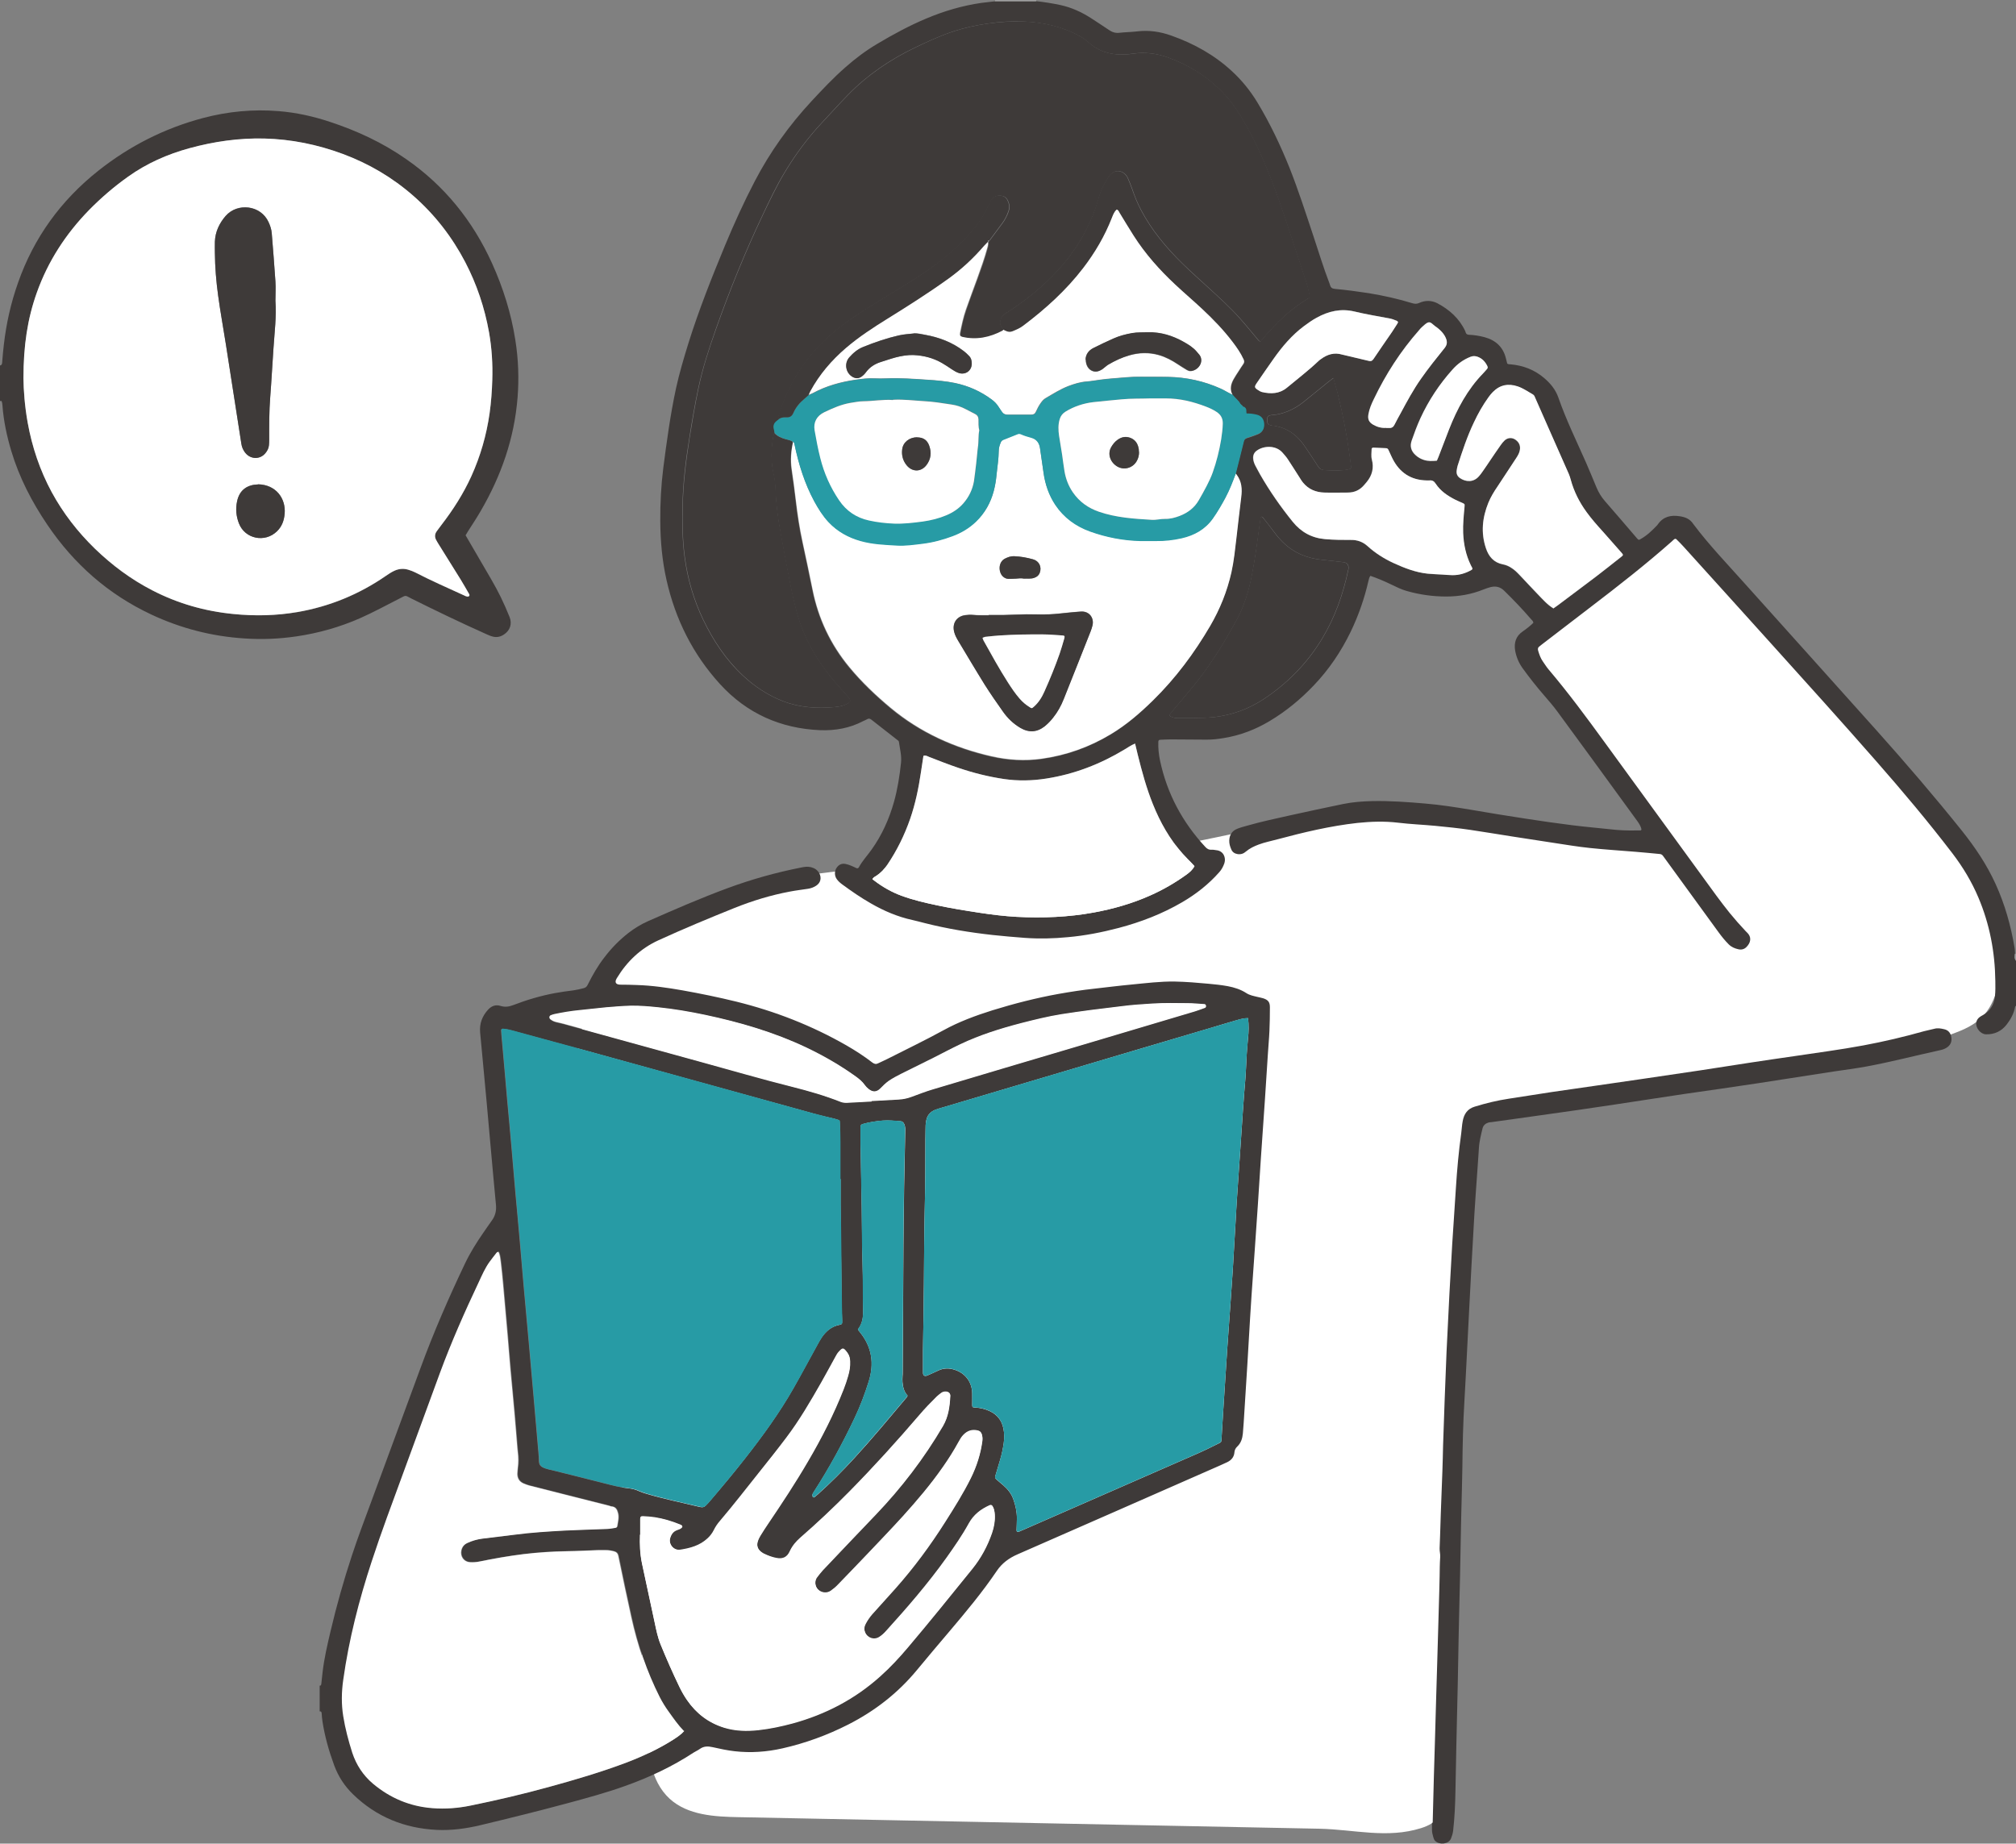 <?xml version="1.0" encoding="UTF-8"?><svg id="_レイヤー_2" xmlns="http://www.w3.org/2000/svg" viewBox="0 0 174.5 159.6"><rect x="0" y="0" width="174.5" height="159.6" fill="#808080" stroke="none"/><defs><style>.cls-1{fill:#9e9e9f;}.cls-2{fill:#279ba5;}.cls-3{fill:#3e3a39;}.cls-4{fill:#fff;}</style></defs><g id="_レイヤー_1-2"><path class="cls-4" d="M63.97,157.31c-2.12-.04-4.43-.16-6-1.59-1.72-1.57-1.93-4.15-2.03-6.47-.82-19.25-5.4-35.68-6.22-54.92-.12-2.81.88-7.23,2.34-9.63,2.22-3.66,14.61-8.51,18.85-9.08,10.6-1.41,16.39.18,26.93-1.69,19.9-3.54,16.4-5.58,47.35-.03-3.46-5.66-9.68-11.86-13.14-17.52,3.07-3.8,13.14-10.51,13.14-10.51,0,0,6.52,6.38,9.05,9.34,4.8,5.61,9.41,9.84,14.21,15.45,3.54,4.13,6.1,10.47,4.22,15.57-1.01,2.74-3.01,2.97-5.74,4.01-2.72,1.04-6.73,1.66-9.63,1.9-7.05.58-12.33,2.24-19.37,2.82-3.17.26-8.29-.36-10.26,2.14-1.56,1.97-.97,6.68-1.02,9.2-.32,15.72-1.14,30.41-1.46,46.12-.05,2.47.7,4.94-2.19,5.84-2.94.92-5.75.12-8.78.05-7.89-.16-15.78-.32-23.66-.47l-26.58-.53Z"/><path class="cls-3" d="M89.69.1c.71.08,1.41.19,2.11.34.96.21,1.83.61,2.65,1.14.51.34,1.03.66,1.53,1.01.28.19.56.29.9.25.51-.06,1.02-.06,1.52-.12,1.04-.13,2.04.02,3.01.37,1.94.69,3.71,1.67,5.23,3.08.87.8,1.6,1.71,2.21,2.72,1.08,1.79,1.98,3.68,2.76,5.62.77,1.94,1.41,3.93,2.07,5.91.46,1.38.88,2.78,1.41,4.15.01.03.02.06.03.1.06.22.18.32.43.34.98.09,1.96.22,2.93.37,1.28.21,2.53.49,3.77.87.21.06.38.07.58-.02.52-.24,1.07-.24,1.58.02,1.04.55,1.9,1.31,2.41,2.4.02.05.03.1.05.14.04.13.13.18.27.19.46.02.91.09,1.36.21.96.26,1.61.85,1.85,1.84.04.15.07.29.11.44.09.08.2.06.3.07,1.08.1,2.04.46,2.88,1.17.56.47,1.01,1.02,1.25,1.71.67,1.93,1.57,3.76,2.39,5.62.31.71.61,1.44.91,2.16.18.43.41.81.72,1.17.92,1.05,1.82,2.11,2.73,3.17.02.03.04.05.07.08.13.14.13.14.29.05.56-.31,1.01-.75,1.44-1.2.02-.02.04-.05.06-.08.47-.67,1.12-.82,1.89-.7.48.07.88.23,1.16.65,0,.01.02.03.03.04,1.35,1.8,2.91,3.42,4.4,5.09,3.81,4.25,7.63,8.49,11.44,12.75,2.54,2.84,5.02,5.73,7.4,8.7,1.14,1.43,2.15,2.93,2.91,4.6.81,1.77,1.33,3.63,1.65,5.55.03.17.02.34.04.51-.02.21-.07.43.1.62v3.88c-.05,0-.09.02-.1.08-.1.57-.37,1.06-.71,1.51-.45.59-1.06.89-1.81.87-.47-.01-.91-.56-.84-1.02.03-.19.13-.35.29-.47.08-.06.17-.11.26-.16.65-.35.99-.92,1.07-1.64.04-.44.04-.88.03-1.32-.03-2.51-.49-4.93-1.47-7.24-.58-1.37-1.34-2.63-2.24-3.81-2.11-2.76-4.34-5.41-6.63-8.02-2.99-3.41-6.03-6.78-9.07-10.15-2.52-2.79-5.03-5.58-7.55-8.36-.2-.23-.42-.44-.64-.66-.05-.05-.12-.06-.19-.01-.07.05-.13.11-.19.17-2.27,2.01-4.65,3.87-7.06,5.71-1.4,1.07-2.81,2.15-4.21,3.23-.07.05-.13.11-.2.16-.15.1-.17.22-.12.39.1.33.21.65.41.93.16.22.3.46.47.66,1.73,2.04,3.31,4.18,4.88,6.34,2.85,3.92,5.71,7.83,8.56,11.75.74,1.02,1.47,2.04,2.26,3.02.44.54.9,1.06,1.38,1.57.04.04.07.07.11.11.45.43.31.9-.03,1.25-.19.2-.43.27-.7.21-.32-.07-.61-.19-.85-.43-.33-.33-.61-.68-.88-1.05-1.52-2.09-3.04-4.18-4.56-6.27-.08-.11-.16-.22-.24-.33-.07-.1-.16-.16-.29-.17-.69-.06-1.39-.14-2.08-.19-1.32-.11-2.64-.19-3.96-.33-1.06-.11-2.12-.29-3.18-.45-1.19-.18-2.38-.36-3.57-.55-1.21-.19-2.41-.39-3.62-.57-1.01-.15-2.02-.25-3.04-.35-1.06-.1-2.13-.14-3.2-.27-1.17-.14-2.34-.1-3.51.02-2.35.26-4.65.81-6.93,1.42-.54.15-1.09.25-1.62.45-.4.15-.78.33-1.11.61-.2.18-.44.26-.71.22-.25-.04-.45-.16-.55-.4-.11-.25-.19-.5-.18-.78.02-.5.25-.84.71-1.02.28-.11.58-.19.87-.27,1.22-.35,2.47-.61,3.71-.89,1.52-.34,3.05-.66,4.58-.98.83-.17,1.68-.23,2.53-.25,1.51-.03,3.02.08,4.53.21,1.34.11,2.66.32,3.99.54,1.57.27,3.15.53,4.73.77,1.34.21,2.69.4,4.04.57,1.1.14,2.2.23,3.29.35.76.09,1.52.12,2.29.1.1,0,.2,0,.31,0,.08,0,.11-.06.09-.14-.06-.23-.18-.43-.32-.63-1.32-1.81-2.64-3.63-3.96-5.44-.99-1.36-1.99-2.71-2.98-4.07-.35-.48-.74-.93-1.13-1.38-.67-.77-1.3-1.57-1.9-2.4-.32-.45-.53-.95-.63-1.49-.12-.7.06-1.28.67-1.69.32-.22.63-.47.9-.73,0-.15-.11-.22-.18-.3-.74-.86-1.53-1.69-2.34-2.48-.35-.34-.72-.42-1.16-.32-.21.05-.42.13-.63.21-1.04.42-2.12.61-3.23.61-1.16,0-2.3-.16-3.42-.48-.47-.13-.92-.36-1.36-.57-.58-.28-1.17-.53-1.78-.74-.11.13-.13.28-.17.43-.35,1.53-.86,3-1.54,4.41-.83,1.71-1.88,3.27-3.19,4.64-1.14,1.2-2.41,2.25-3.84,3.1-1.22.73-2.53,1.23-3.94,1.46-.52.09-1.04.15-1.57.14-1.02-.01-2.04-.02-3.06-.02-.29,0-.58.02-.87.03-.13,0-.18.07-.18.19-.02.55.04,1.09.15,1.62.61,2.86,1.94,5.34,3.93,7.48.15.16.31.25.53.23.13-.01.27.02.41.04.63.06.85.66.7,1.12-.1.29-.24.56-.45.79-.92,1.04-2,1.89-3.2,2.59-1.73,1.01-3.57,1.72-5.5,2.23-1.45.38-2.92.67-4.41.8-1.23.12-2.47.15-3.72.06-.93-.07-1.86-.15-2.79-.25-1.98-.22-3.94-.54-5.87-1.03-.35-.09-.69-.18-1.04-.26-1.29-.28-2.49-.79-3.63-1.45-.86-.49-1.67-1.05-2.46-1.63-.18-.13-.35-.28-.48-.46-.26-.36-.2-.86.13-1.16.18-.16.39-.21.62-.16.17.03.33.09.48.15.16.06.31.14.46.21.09.04.17.02.22-.07.3-.56.74-1.02,1.1-1.53.9-1.26,1.52-2.65,1.94-4.13.31-1.11.49-2.26.61-3.41.06-.6-.1-1.18-.18-1.77-.01-.1-.08-.14-.15-.19-.75-.59-1.5-1.17-2.25-1.76-.13-.1-.24-.1-.37-.02-.1.06-.22.1-.32.15-1.17.62-2.43.84-3.75.79-3.42-.15-6.33-1.45-8.65-3.99-2.35-2.58-3.86-5.6-4.63-9.01-.38-1.68-.53-3.39-.54-5.11-.01-1.53.07-3.06.26-4.58.3-2.31.61-4.61,1.1-6.89.29-1.33.68-2.63,1.08-3.93.9-2.87,2.01-5.66,3.16-8.44.79-1.9,1.64-3.77,2.59-5.59,1.32-2.53,2.97-4.83,4.91-6.92.94-1.01,1.88-2.01,2.92-2.92.87-.77,1.79-1.46,2.79-2.05,1.36-.81,2.75-1.56,4.2-2.17,1.54-.65,3.13-1.12,4.79-1.36.37-.05.74-.09,1.11-.13.38,0,.77,0,1.15,0,.8,0,1.61,0,2.41,0ZM107.57,35.2c0-.08-.06-.11-.12-.13-.03-.03-.06-.06-.09-.09v.02c-.15-.31-.45-.51-.66-.79-.26-.47-.15-.92.09-1.36.13-.24.28-.46.43-.69.14-.22.27-.43.42-.64.09-.13.08-.24.02-.38-.25-.54-.59-1.03-.95-1.51-.78-1.03-1.68-1.96-2.62-2.84-.77-.72-1.57-1.4-2.34-2.12-1.37-1.28-2.61-2.67-3.62-4.26-.41-.64-.8-1.3-1.2-1.95-.07-.11-.1-.25-.25-.29-.23.2-.32.48-.43.74-.62,1.56-1.46,2.99-2.47,4.32-1.48,1.93-3.27,3.54-5.2,5-.27.21-.59.33-.9.47-.21.09-.4.07-.59-.02-.08-.04-.15-.07-.23-.11-.05-.07-.09-.14-.14-.21-.2-.23-.2-.49-.1-.76.09-.24.27-.38.47-.51,1.47-.94,2.83-2,4.05-3.25,1.18-1.21,2.18-2.56,2.93-4.08.43-.87.79-1.77,1.04-2.71.17-.63.48-1.2.83-1.74.06-.1.14-.19.23-.27.35-.31.81-.3,1.16,0,.13.12.23.25.29.41.12.28.24.56.34.85.22.64.47,1.27.79,1.88.92,1.75,2.17,3.25,3.57,4.62.75.74,1.54,1.44,2.32,2.15.91.84,1.84,1.67,2.66,2.6.52.58,1.01,1.19,1.52,1.79.07.08.12.2.27.22.09-.1.18-.2.26-.3,1.1-1.31,2.33-2.48,3.79-3.38.03-.02.06-.04.09-.05.1-.06.14-.15.11-.26-.08-.33-.13-.67-.24-.99-.26-.77-.5-1.55-.76-2.32-.72-2.18-1.41-4.36-2.23-6.5-.75-1.97-1.63-3.88-2.72-5.69-.51-.85-1.11-1.63-1.82-2.32-1.28-1.25-2.79-2.16-4.47-2.77-.99-.36-2.01-.49-3.06-.33-.34.05-.68.07-1.02.07-1.08,0-2.03-.34-2.84-1.07-.23-.21-.48-.38-.75-.53-1.52-.83-3.17-1.19-4.89-1.26-1.02-.04-2.04.03-3.05.18-.99.14-1.97.35-2.93.66-1.15.38-2.24.88-3.33,1.4-2.18,1.04-4.16,2.38-5.85,4.12-.76.78-1.49,1.59-2.23,2.38-1.26,1.35-2.35,2.82-3.29,4.4-.69,1.15-1.27,2.37-1.84,3.58-1.53,3.22-2.87,6.53-4.06,9.89-.59,1.68-1.15,3.38-1.52,5.12-.31,1.46-.56,2.94-.79,4.41-.31,1.91-.54,3.84-.58,5.78-.03,1.48-.02,2.95.18,4.43.25,1.9.78,3.72,1.61,5.45.87,1.8,1.96,3.46,3.44,4.83,1.01.94,2.13,1.68,3.41,2.19,1.46.57,2.97.68,4.51.53.33-.03.67-.08.99-.23.45-.21.48-.32.15-.69-.49-.56-1-1.11-1.47-1.69-1.29-1.6-2.3-3.37-2.87-5.36-.27-.95-.48-1.91-.67-2.88-.28-1.42-.54-2.84-.8-4.26-.23-1.25-.39-2.52-.44-3.79-.02-.44-.07-.88-.17-1.31-.18-.84-.21-1.68-.12-2.53.04-.34.07-.68.19-1,.26.29.59.44.96.54.22.06.47.09.66.25-.17.79-.25,1.58-.13,2.38.14.92.26,1.85.37,2.78.14,1.18.31,2.36.57,3.52.3,1.38.59,2.76.87,4.14.5,2.5,1.56,4.74,3.18,6.7,1.08,1.3,2.3,2.46,3.59,3.54,2.56,2.12,5.51,3.45,8.74,4.19,1.42.32,2.86.41,4.3.21,2.15-.3,4.15-1.01,6.01-2.13,1.35-.81,2.53-1.83,3.65-2.93,1.95-1.92,3.57-4.09,4.95-6.45.84-1.45,1.46-2.99,1.83-4.62.23-1,.32-2.01.44-3.02.14-1.16.26-2.33.41-3.49.09-.7.06-1.36-.39-1.94-.03-.04-.06-.08-.09-.12.23-.92.47-1.83.69-2.75.05-.19.15-.29.32-.34.11-.03.23-.07.34-.11.22-.08.45-.15.66-.25.33-.16.48-.49.43-.9-.05-.4-.26-.64-.66-.73-.28-.06-.57-.09-.85-.1,0-.06-.03-.13-.02-.19.02-.23-.07-.38-.3-.44v.02ZM75.51,76.11s.1.07.15.11c.73.56,1.53,1.02,2.39,1.33,1.01.37,2.05.61,3.1.83,1.21.26,2.43.46,3.66.64,1.06.16,2.12.29,3.19.35,2.25.12,4.48.03,6.7-.38,1.68-.31,3.3-.78,4.86-1.47,1.1-.49,2.15-1.1,3.13-1.8.28-.2.53-.41.7-.74-.08-.09-.16-.18-.24-.26-.26-.27-.53-.53-.78-.81-1.13-1.27-1.95-2.73-2.58-4.3-.56-1.39-.95-2.83-1.31-4.28-.08-.31-.15-.62-.23-.96-.35.14-.63.33-.91.51-2.1,1.27-4.35,2.14-6.78,2.52-1.22.19-2.44.21-3.65.04-1.33-.19-2.63-.52-3.9-.95-.87-.29-1.72-.63-2.58-.96-.15-.06-.3-.17-.5-.1-.07.48-.15.96-.22,1.45-.2,1.36-.48,2.71-.93,4.01-.49,1.4-1.14,2.72-1.97,3.96-.26.39-.57.72-.96.97-.11.07-.24.13-.34.29ZM134.47,52.67c.12-.09.25-.17.37-.26,1.1-.82,2.21-1.65,3.3-2.48.73-.56,1.45-1.13,2.17-1.7.19-.15.2-.18.04-.36-.55-.63-1.09-1.25-1.65-1.87-.48-.53-.95-1.07-1.37-1.64-.63-.86-1.1-1.79-1.38-2.82-.04-.16-.09-.33-.16-.48-.58-1.32-1.17-2.64-1.75-3.96-.38-.87-.76-1.74-1.15-2.61-.05-.12-.09-.26-.22-.33-.43-.24-.83-.53-1.3-.69-.81-.27-1.54-.13-2.16.48-.13.13-.25.28-.36.43-.5.69-.92,1.43-1.28,2.2-.58,1.22-1,2.49-1.41,3.76-.04.13-.06.26-.08.4-.04.28.05.5.28.66.5.34,1.17.4,1.65-.16.1-.12.2-.24.28-.36.23-.34.46-.68.69-1.01.31-.45.61-.9.92-1.34.1-.14.21-.27.33-.39.28-.26.67-.27.98-.03.3.23.4.54.33.9-.05.22-.15.41-.27.6-.55.84-1.09,1.68-1.65,2.51-.3.45-.59.91-.8,1.42-.52,1.28-.66,2.59-.21,3.93.24.72.69,1.24,1.47,1.4.43.08.79.31,1.11.59.13.11.25.23.36.36.51.54,1.02,1.09,1.54,1.63.42.44.82.9,1.37,1.24ZM103.26,62.17c.58-.04,1.21-.02,1.84-.09,1.53-.18,2.94-.68,4.23-1.52,2.09-1.37,3.81-3.11,5.11-5.26,1.12-1.85,1.83-3.86,2.27-5.97,0-.03.01-.07.02-.1.03-.33-.11-.52-.44-.56-.59-.07-1.18-.15-1.77-.2-1.31-.12-2.48-.57-3.43-1.5-.29-.28-.56-.59-.8-.92-.31-.42-.64-.83-.97-1.25-.03-.04-.08-.07-.12-.07-.06,0-.07.06-.08.11-.04.29-.08.57-.12.86-.18,1.36-.37,2.73-.63,4.08-.26,1.34-.65,2.64-1.3,3.85-1.18,2.17-2.48,4.26-4.08,6.15-.55.65-1.1,1.3-1.64,1.95-.17.2-.15.25.11.35.18.08.36.09.55.09.41,0,.82,0,1.27,0ZM124.84,49.74s0,0,0,0c.29.02.58.04.86.05.59,0,1.14-.17,1.65-.45.09-.05.1-.12.05-.21-.04-.07-.08-.15-.12-.23-.42-.87-.61-1.79-.65-2.76-.03-.77.06-1.53.12-2.29.02-.22.01-.22-.18-.31-.2-.09-.41-.17-.6-.27-.67-.34-1.29-.76-1.72-1.4-.14-.21-.3-.31-.54-.28-.08.01-.17,0-.25,0-1.35-.03-2.32-.67-2.93-1.86-.09-.17-.16-.34-.24-.51-.04-.09-.08-.19-.13-.28-.04-.07-.09-.14-.19-.14-.37-.02-.75-.04-1.12-.05-.07,0-.14.05-.14.12,0,.3-.06.61.02.91.2.73.03,1.38-.45,1.95-.08.09-.15.18-.23.27-.37.43-.83.63-1.39.64-.68,0-1.36.01-2.04,0-.73-.02-1.36-.27-1.84-.85-.13-.16-.23-.33-.34-.5-.33-.51-.65-1.03-.99-1.54-.14-.21-.31-.41-.48-.59-.56-.62-1.59-.59-2.2-.15-.24.17-.34.41-.31.71.02.21.09.4.18.58.13.26.27.51.41.76.83,1.45,1.78,2.81,2.83,4.11.72.89,1.64,1.4,2.79,1.5.75.06,1.49.08,2.24.07.56,0,1.03.16,1.44.53.67.61,1.43,1.09,2.25,1.47.94.43,1.91.81,2.95.92.42.05.85.06,1.27.08ZM121.02,27.87s-.07-.08-.11-.1c-.22-.09-.44-.17-.68-.22-1-.19-2.01-.35-2.99-.59-1.18-.28-2.25-.03-3.28.54-.39.22-.75.47-1.1.73-1.05.78-1.88,1.76-2.62,2.82-.49.69-.96,1.4-1.45,2.09-.24.34-.23.41.12.63.1.06.21.13.32.16.77.18,1.52.16,2.17-.38.91-.76,1.86-1.48,2.72-2.3.06-.06.13-.11.2-.16.56-.42,1.17-.61,1.86-.4.1.03.2.05.3.07.66.16,1.32.31,1.98.47.18.05.31.02.42-.15.53-.79,1.08-1.57,1.61-2.35.16-.24.32-.48.47-.73.03-.04.04-.09.06-.14ZM115.42,32.71c-.2.15-.33.25-.46.35-.7.57-1.4,1.13-2.1,1.7-.7.57-1.48.96-2.37,1.12-.17.03-.34.03-.51.06-.15.02-.28.1-.29.25-.03.44-.02.58.42.65.05,0,.1,0,.15.01.89.14,1.63.54,2.23,1.22.22.24.4.5.58.77.34.51.68,1.01,1.01,1.53.13.21.3.31.53.32.58.03,1.15.06,1.73,0,.13-.01.27-.04.4-.07.2-.04.21-.06.19-.28-.03-.25-.07-.5-.1-.76-.25-1.87-.6-3.72-1.06-5.54-.11-.42-.23-.84-.37-1.34ZM119.98,37.04c.11,0,.18,0,.24,0,.23.02.38-.07.48-.29.16-.34.35-.66.53-.99.55-1.02,1.1-2.03,1.76-2.98.65-.92,1.35-1.79,2.05-2.67.21-.26.23-.51.12-.8-.07-.19-.18-.36-.31-.52-.18-.23-.41-.41-.65-.57-.18-.12-.35-.36-.56-.32-.21.05-.39.26-.57.41-.09.07-.16.17-.24.26-1.59,1.81-2.89,3.82-3.93,5.99-.2.41-.38.83-.46,1.29-.07.43.03.67.4.9.36.22.75.32,1.13.28ZM124.36,39.88c.05-.12.1-.22.14-.33.3-.79.6-1.58.91-2.37.7-1.78,1.59-3.45,2.94-4.84.12-.12.22-.26.34-.38.08-.09.08-.17.03-.27-.17-.37-.43-.64-.82-.79-.22-.09-.41-.09-.64,0-.62.24-1.13.62-1.56,1.11-1.12,1.26-2.05,2.66-2.76,4.19-.29.63-.53,1.28-.76,1.94-.18.51-.05.93.35,1.28.21.18.44.31.7.4.37.12.73.1,1.11.07Z"/><path class="cls-3" d="M27.64,145.93c.11.02.15-.04.17-.14.04-.34.07-.68.11-1.01.14-1.22.42-2.41.7-3.6.52-2.2,1.13-4.37,1.84-6.52.51-1.56,1.1-3.1,1.67-4.65,1.42-3.87,2.85-7.74,4.28-11.61,1.13-3.08,2.44-6.08,3.85-9.04.44-.92.98-1.78,1.56-2.62.25-.36.5-.73.76-1.09.29-.4.4-.84.35-1.35-.16-1.67-.31-3.35-.46-5.02-.12-1.3-.23-2.61-.35-3.91-.12-1.29-.24-2.57-.36-3.86-.07-.71-.14-1.42-.2-2.13-.07-.77.18-1.43.71-2,.3-.31.65-.43,1.06-.3.38.12.73.07,1.09-.07,1.17-.45,2.38-.81,3.62-1.04.53-.1,1.07-.17,1.61-.24.29-.04.57-.11.85-.18.18-.04.29-.13.37-.3.42-.84.88-1.65,1.46-2.39.6-.79,1.29-1.49,2.07-2.1.53-.41,1.09-.75,1.7-1.02,2.27-1,4.54-1.99,6.87-2.85,2.08-.77,4.2-1.36,6.37-1.79.28-.06.57-.1.86-.03.31.08.56.24.72.53.21.4.11.82-.27,1.07-.21.14-.45.23-.71.27-.52.08-1.04.14-1.56.24-1.66.31-3.26.8-4.83,1.43-2.21.89-4.4,1.8-6.56,2.79-1.55.71-2.72,1.83-3.6,3.28-.22.36-.08.55.29.56.48,0,.95.01,1.43.03,1.33.04,2.64.23,3.95.46,1.57.28,3.13.6,4.68.98,3.35.83,6.53,2.07,9.53,3.79.78.45,1.54.94,2.25,1.49.18.13.32.15.51.05.26-.13.53-.24.78-.37,1.62-.82,3.26-1.61,4.85-2.48,1.34-.74,2.78-1.27,4.24-1.73,1.88-.58,3.79-1.07,5.73-1.42,1.02-.18,2.04-.34,3.07-.45,1.08-.12,2.16-.26,3.24-.36,1.25-.12,2.5-.28,3.76-.26.97.02,1.93.1,2.9.19.56.05,1.11.11,1.67.21.57.11,1.12.28,1.61.6.29.19.63.25.96.33.17.04.33.07.5.12.43.14.58.33.58.78,0,.68-.01,1.36-.04,2.04-.03.7-.1,1.39-.14,2.08-.09,1.29-.16,2.58-.25,3.86-.12,1.69-.24,3.39-.35,5.08-.09,1.34-.17,2.68-.26,4.02-.09,1.3-.18,2.61-.27,3.91-.09,1.32-.19,2.64-.28,3.96-.04.63-.08,1.25-.12,1.88-.08,1.36-.16,2.71-.24,4.07-.1,1.69-.21,3.39-.32,5.08-.02.3-.04.61-.07.91-.04.43-.16.83-.49,1.14-.14.13-.22.29-.24.49-.03.41-.27.69-.63.86-.41.19-.83.38-1.25.56-5.63,2.47-11.25,4.95-16.88,7.41-.74.32-1.36.77-1.81,1.44-1.25,1.85-2.68,3.56-4.12,5.26-.93,1.1-1.87,2.2-2.79,3.32-1.65,2-3.65,3.55-5.95,4.72-1.81.92-3.7,1.61-5.68,2.06-1.37.31-2.76.41-4.15.25-.64-.07-1.27-.21-1.9-.35-.4-.09-.76-.1-1.11.15-.16.12-.36.2-.53.31-1.84,1.21-3.82,2.14-5.89,2.88-1.66.6-3.37,1.06-5.07,1.52-2.49.67-4.99,1.29-7.5,1.89-1.25.3-2.51.47-3.79.41-2.79-.14-5.22-1.12-7.24-3.08-.73-.71-1.27-1.53-1.63-2.5-.46-1.25-.82-2.52-1.02-3.83-.04-.23-.05-.47-.07-.71-.01-.09-.06-.16-.17-.14v-2.25ZM108.03,88.14c-.37,0-.68.09-.99.18-.77.22-1.53.45-2.29.68-4.33,1.28-8.66,2.56-12.98,3.85-3.37,1-6.73,2-10.1,3-.23.07-.46.13-.68.21-.45.17-.74.48-.82.96-.02.13-.05.27-.05.4-.01.42-.02.85-.02,1.27,0,2.04-.01,4.08-.06,6.12-.05,2.11-.05,4.22-.07,6.32-.01,1.09-.03,2.17-.04,3.26-.01.83-.03,1.67-.04,2.5,0,.65,0,1.29,0,1.94,0,.25.14.34.37.25.31-.13.62-.28.93-.42.47-.23.95-.24,1.44-.08.92.29,1.49,1.05,1.52,2.01.01.34,0,.68,0,1.02,0,.2.03.23.24.24.45.02.87.12,1.28.31.64.3,1.04.8,1.18,1.5.09.42.09.84.03,1.27-.07.49-.17.97-.31,1.44-.14.47-.28.94-.42,1.41-.03.11-.01.19.07.27.21.18.41.36.62.53.38.33.69.71.86,1.18.2.55.32,1.11.32,1.69,0,.34-.02.68-.03,1.02,0,.13.07.18.2.13.14-.06.28-.12.42-.18,5.04-2.21,10.08-4.41,15.12-6.62.54-.24,1.08-.5,1.61-.77.42-.21.37-.13.4-.61.05-.76.09-1.52.14-2.29.12-1.8.23-3.59.35-5.39.04-.56.08-1.12.12-1.68.12-1.73.25-3.45.36-5.18.09-1.42.17-2.85.25-4.27.04-.63.06-1.26.11-1.88.08-1.27.18-2.54.26-3.81.08-1.24.16-2.47.25-3.71.03-.51.07-1.02.11-1.52.05-.66.12-1.32.15-1.98.04-.95.09-1.9.19-2.85.06-.56.07-1.12,0-1.71ZM72.78,102.08s-.04,0-.06,0c0-1.07,0-2.14,0-3.21,0-.56-.02-1.12-.04-1.68,0-.2-.01-.2-.23-.27-.07-.02-.13-.04-.2-.06-.63-.16-1.26-.29-1.88-.47-6.79-1.87-13.57-3.75-20.36-5.63-1.95-.54-3.9-1.06-5.84-1.59-.22-.06-.43-.09-.65-.11-.1-.01-.15.05-.15.15,0,.1.01.2.02.3.09,1.05.19,2.1.28,3.15.08.88.15,1.76.23,2.64.12,1.32.25,2.64.36,3.96.12,1.35.23,2.71.35,4.06.12,1.32.25,2.64.36,3.96.12,1.35.23,2.71.35,4.06.15,1.69.31,3.38.46,5.07.14,1.51.27,3.01.4,4.52.15,1.73.3,3.45.45,5.18.02.27-.03.59.15.78.19.2.51.26.78.34.05.01.1.02.15.03,1.51.38,3.03.75,4.54,1.14.71.18,1.41.37,2.14.44.32.03.63.11.93.25.2.09.41.16.62.22,1.46.44,2.96.74,4.44,1.1.53.13.55.1.92-.3.05-.05.09-.1.13-.15,1.05-1.23,2.09-2.47,3.08-3.74,1.51-1.93,2.95-3.91,4.16-6.04.71-1.25,1.39-2.53,2.09-3.79.11-.21.23-.42.36-.61.38-.55.86-.96,1.54-1.09.21-.04.24-.09.23-.32,0-.41-.03-.81-.04-1.22-.02-1.29-.03-2.58-.04-3.87-.02-1.68-.04-3.36-.06-5.05,0-.71,0-1.43,0-2.14ZM59.2,149.85c-.5-.51-.89-1.08-1.3-1.65-.3-.41-.57-.85-.8-1.3-1.11-2.2-1.89-4.51-2.41-6.91-.39-1.76-.76-3.52-1.12-5.28-.05-.26-.17-.38-.41-.44-.2-.05-.4-.08-.6-.09-.27,0-.54,0-.82,0-.87.03-1.73.08-2.6.09-1.26.02-2.51.1-3.76.25-1.28.15-2.55.38-3.82.64-.29.06-.57.08-.86.06-.52-.04-.84-.5-.73-1.01.06-.31.24-.52.52-.65.42-.19.86-.32,1.32-.38.93-.11,1.86-.22,2.78-.34,1.45-.2,2.91-.28,4.37-.36,1.22-.07,2.44-.09,3.67-.14.22,0,.44-.05.66-.09.09-.01.17-.06.18-.15.05-.37.16-.73.07-1.11-.08-.32-.21-.57-.59-.6-.07,0-.13-.04-.19-.06-2.3-.58-4.61-1.17-6.91-1.75-.16-.04-.32-.1-.48-.17-.37-.15-.55-.44-.55-.84,0-.17.01-.34.04-.51.07-.46.06-.91,0-1.37-.02-.13-.03-.27-.04-.41-.08-.96-.16-1.93-.24-2.89-.12-1.3-.25-2.6-.36-3.91-.09-.96-.16-1.93-.24-2.89-.13-1.47-.26-2.94-.39-4.42-.06-.64-.12-1.29-.2-1.93-.04-.3-.06-.61-.2-.88-.09-.01-.14.04-.18.09-.2.26-.4.51-.59.77-.39.54-.65,1.15-.93,1.75-1.22,2.58-2.38,5.19-3.36,7.86-1.07,2.9-2.13,5.8-3.19,8.7-.93,2.53-1.88,5.06-2.72,7.63-1.1,3.35-1.97,6.74-2.46,10.24-.15,1.05-.16,2.1,0,3.15.17,1.08.45,2.13.78,3.16.34,1.06.93,1.96,1.79,2.68,1.49,1.25,3.2,1.97,5.14,2.12,1.13.09,2.24,0,3.35-.23,2.24-.46,4.48-.99,6.69-1.59,2.29-.63,4.57-1.3,6.8-2.14,1.38-.53,2.72-1.16,3.97-1.95.34-.22.68-.44.97-.77ZM55.41,132.87c-.04.83,0,1.67.17,2.49.36,1.69.73,3.39,1.09,5.08.14.66.27,1.33.53,1.96.5,1.23,1.03,2.44,1.61,3.63.19.4.41.78.66,1.15.8,1.16,1.85,1.97,3.21,2.39.98.3,1.98.32,2.98.21,1-.11,1.98-.32,2.95-.58,2.85-.78,5.4-2.11,7.6-4.09.86-.77,1.65-1.62,2.39-2.5,1.89-2.23,3.72-4.51,5.56-6.78.76-.94,1.32-1.98,1.71-3.11.18-.52.27-1.05.24-1.6-.02-.24-.05-.47-.17-.68-.08-.14-.14-.16-.29-.09-.75.33-1.36.81-1.77,1.55-.58,1.04-1.25,2.02-1.94,2.99-1.6,2.25-3.4,4.33-5.26,6.37-.16.17-.34.33-.54.47-.46.31-1.06.1-1.26-.42-.1-.26-.07-.5.06-.74.16-.3.35-.58.58-.84.66-.73,1.32-1.46,1.98-2.2,1.61-1.81,3.04-3.75,4.33-5.79.78-1.23,1.56-2.47,2.21-3.78.51-1.03.85-2.11,1-3.25.02-.19,0-.37-.06-.55-.05-.15-.15-.25-.32-.29-.49-.12-.91.01-1.25.37-.18.18-.31.41-.43.63-.4.75-.86,1.47-1.35,2.16-1.05,1.51-2.24,2.91-3.47,4.27-.89.98-1.8,1.94-2.72,2.9-.97,1.02-1.95,2.04-2.93,3.05-.18.18-.38.34-.58.49-.33.24-.82.19-1.12-.12-.31-.32-.29-.81-.07-1.08.16-.2.31-.41.48-.59,1.52-1.6,3.04-3.21,4.57-4.8,2.24-2.34,4.2-4.9,5.84-7.7.47-.81.58-1.69.63-2.59.01-.22-.13-.34-.35-.36-.16-.01-.31.02-.43.12-.13.1-.27.21-.39.32-.51.5-1,1.02-1.47,1.56-1.96,2.28-3.98,4.51-6.09,6.66-1.36,1.38-2.77,2.71-4.23,3.98-.39.34-.71.72-.93,1.2-.23.49-.59.67-1.12.57-.4-.07-.78-.22-1.15-.4-.08-.04-.15-.09-.21-.14-.29-.24-.41-.53-.3-.9.05-.18.13-.35.23-.51.22-.36.45-.72.69-1.07,1.19-1.76,2.36-3.53,3.43-5.37,1.18-2.01,2.24-4.08,3.09-6.25.15-.38.28-.77.39-1.16.12-.41.19-.83.17-1.26-.01-.26-.07-.51-.23-.72-.35-.47-.4-.45-.76-.06-.1.11-.18.25-.25.38-.41.74-.81,1.49-1.23,2.23-.94,1.65-1.89,3.3-3.05,4.82-.73.96-1.48,1.91-2.23,2.85-1.16,1.45-2.28,2.92-3.49,4.33-.21.25-.39.51-.54.8-.13.28-.32.52-.55.73-.67.62-1.5.85-2.36.98-.57.08-1.04-.5-.89-1.02.09-.32.26-.59.61-.71.14-.05.29-.09.4-.21.05-.06.07-.12,0-.17-.04-.03-.09-.05-.13-.07-.71-.29-1.44-.51-2.2-.63-.33-.05-.68-.07-1.01-.09-.19-.01-.25.05-.25.24,0,.46,0,.92,0,1.38ZM75.44,95.32s0,0,0,0c.78-.04,1.56-.08,2.34-.13.39-.02.77-.1,1.14-.24.6-.22,1.21-.46,1.82-.64,4.14-1.24,8.29-2.47,12.44-3.7,3.42-1.02,6.83-2.03,10.24-3.05.29-.09.58-.2.86-.3.1-.03.12-.11.1-.2-.02-.08-.08-.1-.15-.1-.47-.03-.95-.08-1.42-.08-1-.01-2-.03-3.01.03-.9.06-1.8.11-2.69.23-.89.12-1.79.21-2.68.33-.84.11-1.68.23-2.52.36-1.19.19-2.36.48-3.53.78-1.79.46-3.56,1.02-5.24,1.82-.78.37-1.54.78-2.32,1.17-.93.46-1.86.92-2.78,1.38-.38.19-.75.39-1.11.63-.27.18-.49.42-.72.65-.32.31-.64.33-1,.06-.13-.1-.26-.23-.35-.36-.22-.31-.51-.54-.81-.76-1.35-.95-2.77-1.78-4.26-2.49-2.79-1.33-5.74-2.19-8.75-2.82-1.33-.28-2.67-.5-4.02-.65-.81-.09-1.62-.16-2.44-.14-.71.02-1.42.08-2.13.14-.76.07-1.52.17-2.28.24-.73.06-1.45.19-2.16.34-.12.02-.23.06-.34.11-.13.06-.14.25-.02.34.15.12.32.19.5.24.25.06.5.11.74.18,3.94,1.08,7.88,2.17,11.83,3.26,2.62.72,5.22,1.48,7.86,2.14,1.42.36,2.82.76,4.18,1.3.2.08.4.09.6.08.7-.04,1.39-.07,2.09-.11ZM74.26,115.06c.03.07.03.09.04.1.05.07.1.13.16.2,1.02,1.27,1.22,2.69.74,4.23-.34,1.09-.74,2.15-1.23,3.18-1.04,2.2-2.2,4.33-3.52,6.37-.05.07-.09.15-.12.22-.02.04-.01.1,0,.15,0,.03.02.07.04.09.04.03.09.05.14,0,.1-.09.21-.17.31-.26,1.09-.98,2.12-2.01,3.11-3.09,1.58-1.72,3.06-3.51,4.56-5.29.03-.04.04-.08.07-.14-.31-.33-.4-.73-.44-1.16-.03-.33.03-.64.02-.96,0-1.09.01-2.18.02-3.26.01-2.55.02-5.1.04-7.65,0-1.14.03-2.28.04-3.41,0-.56.01-1.12.02-1.68.03-1.63.07-3.26.1-4.89,0-.17-.02-.34-.09-.5-.07-.15-.16-.24-.34-.25-.51-.03-1.01-.09-1.52-.05-.58.05-1.15.13-1.7.29-.18.05-.22.09-.22.29,0,.48,0,.95,0,1.43.03,1.83.07,3.67.1,5.5.03,1.61.02,3.23.07,4.84.04,1.39.03,2.79.05,4.18.01.56-.09,1.08-.44,1.53Z"/><path class="cls-1" d="M89.69.1c-.8,0-1.61,0-2.41,0-.38,0-.77,0-1.15,0,0-.03,0-.07,0-.1,1.19,0,2.38,0,3.57,0,0,.03,0,.07,0,.1Z"/><path class="cls-1" d="M174.5,83.17c-.17-.18-.12-.4-.1-.62.03.04.06.04.1,0v.61Z"/><path class="cls-3" d="M124.01,157.8c.03-1.31.07-2.62.1-3.92.03-1,.06-2,.09-3,.04-1.29.07-2.58.11-3.87.03-1,.06-2,.09-3,.03-1.04.06-2.07.09-3.11.03-1.05.06-2.11.09-3.16.01-.41.02-.82.03-1.22.01-.58.01-1.16.05-1.73.02-.26-.06-.5-.05-.76.01-.36.03-.71.04-1.07.02-.63.04-1.26.06-1.89.04-1.24.1-2.48.14-3.72.03-.75.04-1.5.06-2.24.05-1.34.09-2.68.14-4.02.05-1.36.1-2.72.16-4.07.08-1.68.16-3.36.25-5.04.08-1.42.16-2.85.24-4.27.1-1.63.21-3.25.32-4.88.1-1.58.24-3.15.46-4.72.05-.35.06-.71.13-1.06.11-.6.4-1.06,1.04-1.25.98-.3,1.96-.54,2.97-.69,1.23-.18,2.45-.39,3.67-.57,1.29-.19,2.59-.37,3.88-.56,1.31-.19,2.62-.38,3.93-.57,1.71-.25,3.43-.5,5.14-.76,1.44-.22,2.89-.45,4.33-.67,1.24-.19,2.49-.37,3.73-.55,2-.3,4-.56,5.99-.93,1.77-.33,3.52-.74,5.25-1.23.29-.08.6-.13.89-.21.29-.08.57-.03.86.04.36.08.55.33.61.67.06.34-.03.64-.31.86-.18.14-.38.22-.6.27-2.16.47-4.29,1.03-6.46,1.43-.93.17-1.88.29-2.82.43-1.23.19-2.45.38-3.68.57-.99.15-1.98.31-2.97.46-1.06.16-2.12.31-3.18.47-1.04.15-2.08.3-3.13.45-.99.15-1.98.3-2.97.45-1.01.15-2.01.31-3.02.46-1.06.16-2.12.32-3.18.47-1.06.15-2.12.3-3.18.45-.81.11-1.61.23-2.42.34-.62.09-1.24.17-1.87.26-.08.01-.17.01-.25.03-.26.08-.46.23-.53.5-.14.58-.29,1.15-.32,1.75-.08,1.29-.18,2.57-.27,3.86-.04.61-.08,1.22-.12,1.83-.09,1.48-.17,2.95-.25,4.43-.07,1.27-.14,2.54-.2,3.81-.07,1.31-.14,2.61-.2,3.92-.07,1.32-.13,2.65-.21,3.97-.12,1.93-.16,3.87-.18,5.81-.02,1.27-.06,2.55-.09,3.82-.01.44-.02.88-.03,1.32-.03,1.39-.05,2.79-.08,4.18-.03,1.27-.06,2.55-.09,3.82-.01.46-.02.92-.03,1.38-.03,1.41-.05,2.82-.08,4.23-.03,1.31-.06,2.62-.09,3.92-.01.44-.02.88-.03,1.33-.03,1.34-.05,2.68-.08,4.03-.02,1.14-.07,2.27-.2,3.41-.03.24-.1.46-.19.68-.21.48-.98.56-1.36.2-.09-.09-.13-.2-.16-.31-.06-.21-.12-.42-.12-.65,0-.2,0-.41,0-.61,0,0,.02,0,.02,0Z"/><path class="cls-3" d="M67.04,37.47c-.13.32-.16.66-.19,1-.1.85-.07,1.69.12,2.53.1.43.15.87.17,1.31.04,1.28.2,2.54.44,3.79.26,1.42.52,2.84.8,4.26.19.97.4,1.93.67,2.88.57,1.99,1.58,3.75,2.87,5.36.47.58.98,1.13,1.47,1.69.33.38.31.48-.15.69-.32.15-.65.19-.99.23-1.54.14-3.05.04-4.51-.53-1.28-.5-2.41-1.25-3.41-2.19-1.48-1.38-2.57-3.03-3.44-4.83-.83-1.73-1.36-3.54-1.61-5.45-.2-1.47-.21-2.95-.18-4.43.04-1.94.28-3.86.58-5.78.24-1.48.48-2.95.79-4.41.37-1.75.92-3.44,1.52-5.12,1.19-3.36,2.53-6.67,4.06-9.89.58-1.21,1.15-2.42,1.84-3.58.94-1.58,2.03-3.06,3.29-4.4.74-.79,1.47-1.6,2.23-2.38,1.69-1.74,3.67-3.07,5.85-4.12,1.09-.52,2.18-1.03,3.33-1.4.95-.31,1.93-.52,2.93-.66,1.01-.14,2.03-.21,3.05-.18,1.72.06,3.36.42,4.89,1.26.27.15.52.32.75.53.8.73,1.76,1.07,2.84,1.07.34,0,.68-.02,1.02-.07,1.05-.15,2.06-.03,3.06.33,1.68.61,3.19,1.51,4.47,2.77.71.69,1.31,1.47,1.82,2.32,1.09,1.81,1.97,3.72,2.72,5.69.82,2.14,1.51,4.33,2.23,6.5.26.77.5,1.55.76,2.32.11.32.16.66.24.99.03.11,0,.2-.11.26-.03.02-.06.04-.09.05-1.47.9-2.69,2.07-3.79,3.38-.09.1-.18.2-.26.3-.15-.02-.2-.14-.27-.22-.51-.6-1-1.21-1.52-1.79-.83-.93-1.75-1.76-2.66-2.6-.77-.71-1.56-1.41-2.32-2.15-1.4-1.38-2.65-2.87-3.57-4.62-.32-.6-.57-1.23-.79-1.88-.1-.29-.22-.57-.34-.85-.07-.16-.16-.3-.29-.41-.35-.31-.81-.31-1.16,0-.09.08-.17.17-.23.27-.35.55-.66,1.11-.83,1.74-.25.94-.61,1.84-1.04,2.71-.76,1.52-1.75,2.87-2.93,4.08-1.22,1.25-2.58,2.31-4.05,3.25-.2.13-.39.27-.47.51-.1.27-.11.53.1.76.05.06.1.14.14.21-.02.03-.03.07-.06.08-1.1.57-2.26.83-3.49.54-.18-.04-.24-.14-.2-.34.13-.68.28-1.37.51-2.02.31-.92.66-1.82.99-2.73.31-.86.62-1.72.86-2.61.05-.18.09-.36.06-.55,0,0,0,.01,0,.01l.1-.11c.37-.5.75-1.01,1.12-1.51.23-.32.41-.66.54-1.04.09-.25.09-.49,0-.75-.1-.29-.26-.53-.58-.58-.36-.06-.68.01-.9.34-.1.15-.19.32-.27.49-.31.7-.71,1.35-1.2,1.95-1.01,1.25-2.2,2.31-3.49,3.26-1.2.89-2.48,1.66-3.76,2.44-1.38.84-2.76,1.67-4.06,2.63-2.37,1.74-4.14,3.95-5.22,6.7-.17.43-.3.87-.45,1.3-.03.09-.02.17.09.2-.02.02-.04.05-.07.07-.43.3-.5.49-.36,1,.01.05.02.1.02.15Z"/><path class="cls-4" d="M106.96,40.98s.06.08.09.12c.44.59.48,1.24.39,1.94-.15,1.16-.27,2.33-.41,3.49-.12,1.01-.22,2.03-.44,3.02-.37,1.64-.99,3.18-1.83,4.62-1.38,2.36-3,4.54-4.95,6.45-1.12,1.1-2.3,2.12-3.65,2.93-1.86,1.12-3.86,1.83-6.01,2.13-1.44.2-2.89.11-4.3-.21-3.23-.73-6.18-2.06-8.74-4.19-1.3-1.08-2.52-2.24-3.59-3.54-1.62-1.96-2.68-4.2-3.18-6.7-.28-1.38-.57-2.76-.87-4.14-.25-1.16-.43-2.34-.57-3.52-.11-.93-.23-1.85-.37-2.78-.12-.8-.05-1.59.13-2.38.09.07.1.17.12.27.36,1.7.87,3.35,1.7,4.88.35.64.74,1.27,1.24,1.8.76.81,1.7,1.33,2.77,1.63,1.02.28,2.07.33,3.12.39.76.04,1.52-.07,2.28-.16.88-.11,1.73-.34,2.56-.65.75-.28,1.44-.69,2.03-1.25.77-.73,1.27-1.63,1.54-2.66.12-.46.19-.93.24-1.4.06-.69.18-1.38.19-2.07,0-.24.07-.47.16-.69.04-.11.11-.21.23-.26.41-.16.82-.32,1.23-.49.1-.04.2-.04.3,0,.29.13.61.22.92.31.44.13.67.45.73.89.11.72.2,1.44.31,2.16.14.99.46,1.92,1.01,2.75.74,1.11,1.78,1.86,3.02,2.31,1.4.51,2.84.78,4.33.82.44.01.88,0,1.33,0,.77.01,1.53-.07,2.27-.24,1.09-.25,2.03-.77,2.69-1.7.4-.57.75-1.17,1.08-1.78.37-.69.65-1.42.92-2.15ZM85.58,53.25c-.41-.01-.88.02-1.36-.03-.22-.02-.44-.01-.66.02-.77.1-1.17.72-.96,1.48.07.25.18.47.31.69.77,1.28,1.53,2.57,2.32,3.84.5.81,1.05,1.59,1.6,2.36.39.56.88,1.03,1.48,1.38.75.44,1.45.39,2.13-.14.27-.21.5-.46.71-.73.39-.5.69-1.05.93-1.63.78-1.95,1.55-3.91,2.33-5.87.06-.16.11-.32.15-.48.16-.62-.24-1.24-.98-1.21-.32.02-.64.05-.96.08-.59.06-1.18.14-1.78.16-.66.03-1.33,0-1.99,0-.68.01-1.35.05-2.03.06-.39,0-.78,0-1.24,0ZM88.63,50.09c.29-.02.59.04.89-.07.22-.08.38-.22.47-.43.2-.51-.05-1.02-.58-1.17-.54-.15-1.09-.25-1.65-.27-.28-.01-.53.08-.78.21-.62.32-.56,1.23-.15,1.57.13.11.28.18.46.18.22,0,.44,0,.66-.02.22-.02.44-.05.67,0Z"/><path class="cls-4" d="M75.51,76.11c.09-.16.22-.22.34-.29.39-.25.7-.59.96-.97.83-1.23,1.48-2.55,1.97-3.96.45-1.3.73-2.65.93-4.01.07-.49.15-.97.22-1.45.2-.07.35.04.5.1.86.33,1.71.67,2.58.96,1.27.43,2.57.75,3.9.95,1.22.18,2.44.15,3.65-.04,2.43-.38,4.68-1.25,6.78-2.52.29-.17.57-.37.91-.51.08.34.16.65.23.96.36,1.45.75,2.89,1.31,4.28.63,1.57,1.45,3.03,2.58,4.3.25.28.52.54.78.81.08.08.16.17.24.26-.17.33-.43.54-.7.74-.98.71-2.02,1.31-3.13,1.8-1.56.7-3.18,1.16-4.86,1.47-2.22.41-4.46.49-6.7.38-1.07-.06-2.13-.19-3.19-.35-1.23-.19-2.45-.39-3.66-.64-1.05-.22-2.09-.46-3.1-.83-.87-.32-1.66-.77-2.39-1.33-.05-.04-.11-.08-.15-.11Z"/><path class="cls-4" d="M85.51,20.91c.03.19,0,.37-.06.55-.24.89-.55,1.75-.86,2.61-.33.91-.67,1.82-.99,2.73-.23.66-.37,1.34-.51,2.02-.04.2.02.3.2.34,1.24.29,2.39.04,3.49-.54.03-.01.04-.05.06-.08.08.04.15.08.23.11.19.09.38.11.59.02.31-.13.63-.26.9-.47,1.94-1.46,3.72-3.07,5.2-5,1.02-1.33,1.86-2.76,2.47-4.32.11-.27.2-.55.43-.74.15.04.19.19.25.29.4.65.79,1.31,1.2,1.95,1.01,1.59,2.25,2.98,3.62,4.26.77.72,1.57,1.4,2.34,2.12.94.88,1.84,1.81,2.62,2.84.36.47.7.96.95,1.51.06.14.07.25-.02.38-.15.21-.28.43-.42.64-.15.23-.3.46-.43.69-.24.43-.35.88-.09,1.35-.14-.07-.27-.14-.41-.21-.21-.11-.41-.24-.63-.33-1.44-.65-2.96-.98-4.54-1.01-.78-.02-1.56,0-2.34-.01-.82-.02-1.63.08-2.44.14-.35.03-.71.06-1.06.11-.4.05-.8.13-1.21.16-.55.04-1.06.2-1.57.39-.7.27-1.33.67-1.98,1.05-.18.1-.31.26-.43.43-.17.24-.3.49-.42.76-.08.18-.21.24-.4.24-.68,0-1.36,0-2.04,0-.23,0-.39-.08-.51-.26-.09-.14-.19-.28-.28-.42-.15-.25-.36-.46-.59-.63-.95-.71-2.01-1.18-3.18-1.43-.78-.16-1.58-.23-2.37-.28-1.18-.08-2.37-.17-3.56-.12-.34.01-.68.02-1.02,0-.56-.03-1.12.04-1.67.12-1.28.19-2.52.53-3.67,1.15-.13.07-.28.12-.42.18.06-.12.1-.25.17-.37.79-1.45,1.84-2.69,3.1-3.76,1.11-.95,2.34-1.75,3.58-2.52,1.79-1.11,3.57-2.25,5.28-3.47,1.14-.82,2.16-1.76,3.07-2.83.11-.13.23-.24.35-.36ZM79.12,28.86c-.44.05-.88.07-1.31.17-1.06.24-2.09.6-3.09,1-.48.19-.87.53-1.21.91-.45.52-.31,1.37.33,1.7.25.13.49.12.72-.03.16-.1.29-.24.4-.39.34-.45.79-.73,1.32-.9.42-.13.84-.27,1.26-.39.51-.13,1.03-.23,1.56-.2.86.04,1.68.25,2.43.68.29.17.57.36.86.55.2.13.4.26.63.33.57.16,1.08-.21,1.1-.79,0-.27-.05-.51-.24-.7-.14-.15-.29-.28-.45-.41-.99-.76-2.13-1.19-3.34-1.41-.32-.06-.63-.14-.96-.13ZM93.97,31.14c0,.44.19.79.5.95.32.16.63.08.91-.1.1-.06.19-.14.28-.22.08-.06.16-.13.24-.18.58-.35,1.2-.64,1.85-.82.85-.24,1.71-.26,2.56-.02.59.17,1.13.46,1.64.8.24.16.48.32.73.46.13.08.27.15.43.12.7-.11,1.1-.87.69-1.4-.07-.09-.15-.18-.23-.27-.32-.37-.72-.61-1.13-.85-.96-.55-1.98-.87-3.1-.83-.46.01-.91-.01-1.37.07-.55.1-1.09.24-1.61.47-.59.26-1.17.54-1.75.83-.43.22-.65.58-.66,1.01Z"/><path class="cls-2" d="M69.97,34.22c.14-.06.28-.11.42-.18,1.15-.62,2.39-.96,3.67-1.15.55-.08,1.11-.15,1.67-.12.34.02.68.01,1.02,0,1.19-.05,2.38.05,3.56.12.79.05,1.59.12,2.37.28,1.17.24,2.22.72,3.18,1.43.23.17.43.38.59.63.09.15.19.28.28.42.12.19.29.27.51.26.68,0,1.36,0,2.04,0,.19,0,.32-.06.4-.24.12-.26.25-.52.42-.76.12-.17.25-.32.43-.43.65-.37,1.27-.78,1.98-1.05.51-.19,1.02-.35,1.57-.39.4-.03.8-.11,1.21-.16.35-.05.71-.08,1.06-.11.81-.06,1.62-.16,2.44-.14.78.01,1.56,0,2.34.01,1.58.03,3.09.36,4.54,1.01.22.1.42.22.63.33.13.07.27.14.41.21.21.27.51.47.67.79,0,0-.01-.02-.01-.02.03.03.06.06.09.09.02.06.05.11.12.13v-.02c0,.26.1.48.33.63.29,0,.57.03.85.1.39.09.61.33.66.73.05.4-.1.74-.43.9-.21.1-.44.17-.66.25-.11.04-.22.08-.34.11-.18.05-.28.15-.32.34-.22.92-.46,1.83-.69,2.75-.27.73-.55,1.46-.92,2.15-.33.61-.68,1.22-1.08,1.78-.67.94-1.6,1.45-2.69,1.7-.74.17-1.5.25-2.27.24-.44,0-.88,0-1.33,0-1.49-.04-2.93-.32-4.33-.82-1.25-.45-2.28-1.2-3.02-2.31-.55-.83-.87-1.76-1.01-2.75-.11-.72-.2-1.44-.31-2.16-.07-.44-.29-.76-.73-.89-.31-.09-.62-.17-.92-.31-.1-.04-.2-.05-.3,0-.41.16-.82.32-1.23.49-.12.05-.19.14-.23.26-.09.22-.16.45-.16.69,0,.7-.12,1.38-.19,2.07-.04.48-.12.94-.24,1.4-.27,1.02-.77,1.92-1.54,2.66-.58.56-1.27.97-2.03,1.25-.83.31-1.68.54-2.56.65-.76.09-1.52.21-2.28.16-1.05-.06-2.1-.1-3.12-.39-1.07-.3-2.01-.82-2.77-1.63-.5-.53-.89-1.16-1.24-1.8-.83-1.54-1.34-3.18-1.7-4.88-.02-.1-.03-.2-.12-.27-.19-.16-.44-.18-.66-.25-.37-.11-.7-.26-.96-.54,0-.05-.01-.1-.02-.15-.14-.51-.07-.7.36-1,.03-.02.05-.04.07-.07.2-.13.42-.14.64-.13.29.01.47-.1.59-.38.21-.49.56-.88.96-1.23.12-.1.23-.2.34-.3ZM77.31,34.61c-.84-.06-1.7.09-2.57.11-.35,0-.71.08-1.06.13-.82.13-1.56.46-2.3.81-.67.32-.97.88-.85,1.58.14.8.28,1.6.49,2.39.34,1.31.87,2.53,1.63,3.66.63.93,1.49,1.51,2.59,1.75.72.15,1.44.24,2.17.27.83.03,1.66-.07,2.48-.18.71-.09,1.4-.27,2.06-.55.55-.23,1.06-.56,1.45-1.02.47-.55.79-1.18.92-1.91.04-.25.07-.5.1-.76.06-.54.12-1.08.18-1.62.02-.19.03-.37.06-.56.08-.49.01-.98.12-1.47-.09-.32-.07-.64-.07-.96,0-.22-.1-.35-.28-.45-.27-.14-.54-.28-.81-.42-.4-.21-.82-.34-1.25-.41-.79-.12-1.58-.25-2.37-.29-.88-.05-1.76-.16-2.67-.12ZM99.58,34.49c-.83.03-1.66,0-2.49.08-.81.08-1.62.14-2.43.24-.87.1-1.69.37-2.44.83-.24.15-.4.35-.49.63-.15.48-.13.97-.06,1.46.08.54.18,1.07.26,1.61.07.49.13.97.21,1.46.11.66.35,1.28.73,1.83.56.81,1.32,1.35,2.25,1.67,1.48.51,3.02.61,4.56.7.39.02.77-.09,1.17-.08.43.01.84-.1,1.24-.25.7-.26,1.28-.7,1.67-1.36.24-.41.47-.83.69-1.25.19-.38.38-.76.52-1.16.33-.93.57-1.88.73-2.86.07-.45.13-.9.14-1.37.01-.46-.18-.78-.55-1.02-.29-.19-.59-.33-.91-.45-1.12-.44-2.26-.72-3.47-.71-.44,0-.88,0-1.33,0Z"/><path class="cls-4" d="M134.47,52.67c-.54-.33-.94-.8-1.37-1.24-.52-.54-1.03-1.09-1.54-1.63-.12-.12-.24-.24-.36-.36-.32-.28-.68-.51-1.11-.59-.79-.15-1.23-.67-1.47-1.4-.45-1.34-.31-2.64.21-3.93.21-.51.49-.97.8-1.42.55-.84,1.1-1.68,1.65-2.51.12-.19.23-.38.27-.6.08-.37-.03-.67-.33-.9-.31-.24-.69-.23-.98.03-.12.11-.23.25-.33.39-.31.44-.62.89-.92,1.34-.23.34-.45.68-.69,1.01-.09.13-.18.25-.28.36-.48.56-1.16.5-1.65.16-.23-.16-.32-.38-.28-.66.02-.13.04-.27.08-.4.41-1.28.83-2.55,1.41-3.76.36-.77.78-1.51,1.28-2.2.11-.15.23-.3.36-.43.61-.62,1.34-.76,2.16-.48.47.16.87.45,1.3.69.13.07.17.21.22.33.38.87.76,1.74,1.15,2.61.58,1.32,1.17,2.64,1.75,3.96.07.15.11.32.16.48.28,1.03.75,1.96,1.38,2.82.42.58.89,1.11,1.37,1.64.55.62,1.1,1.25,1.65,1.87.16.18.16.21-.04.36-.72.57-1.44,1.14-2.17,1.7-1.1.83-2.2,1.65-3.3,2.48-.12.09-.25.17-.37.26Z"/><path class="cls-3" d="M103.26,62.17c-.45,0-.86,0-1.27,0-.19,0-.37-.02-.55-.09-.25-.11-.27-.15-.11-.35.55-.65,1.1-1.3,1.64-1.95,1.6-1.89,2.9-3.98,4.08-6.15.65-1.2,1.04-2.51,1.3-3.85.27-1.35.45-2.71.63-4.08.04-.29.08-.57.12-.86,0-.05.03-.11.08-.11.04,0,.09.04.12.07.33.41.66.82.97,1.25.24.33.51.64.8.92.96.93,2.12,1.38,3.43,1.5.59.05,1.18.13,1.77.2.33.04.47.23.44.56,0,.03,0,.07-.02.1-.44,2.11-1.15,4.12-2.27,5.97-1.3,2.14-3.02,3.89-5.11,5.26-1.29.84-2.7,1.34-4.23,1.52-.63.07-1.26.06-1.84.09Z"/><path class="cls-4" d="M124.84,49.74c-.42-.03-.85-.04-1.27-.08-1.04-.11-2.01-.49-2.95-.92-.82-.38-1.58-.86-2.25-1.47-.41-.37-.89-.54-1.44-.53-.75,0-1.49,0-2.24-.07-1.15-.1-2.07-.61-2.79-1.5-1.05-1.3-2-2.66-2.83-4.11-.14-.25-.28-.51-.41-.76-.09-.18-.16-.37-.18-.58-.03-.3.07-.54.31-.71.6-.44,1.64-.47,2.2.15.17.19.34.38.48.59.34.51.66,1.03.99,1.54.11.17.21.35.34.5.47.57,1.11.83,1.84.85.68.02,1.36,0,2.04,0,.56,0,1.02-.21,1.39-.64.08-.09.15-.18.23-.27.48-.58.64-1.23.45-1.95-.08-.31-.02-.61-.02-.91,0-.07.07-.12.14-.12.37.01.75.04,1.12.05.1,0,.15.07.19.14.05.09.08.19.13.28.08.17.15.34.24.51.61,1.19,1.58,1.83,2.93,1.86.08,0,.17,0,.25,0,.25-.03.41.07.54.28.42.64,1.04,1.06,1.72,1.4.2.1.4.18.6.27.19.09.2.09.18.31-.07.76-.15,1.52-.12,2.29.04.96.23,1.89.65,2.76.04.08.07.15.12.23.05.09.04.16-.05.21-.51.29-1.06.46-1.65.45-.29,0-.58-.03-.86-.05,0,0,0,0,0,0Z"/><path class="cls-4" d="M121.02,27.87c-.02.05-.04.1-.06.14-.15.24-.31.49-.47.73-.54.78-1.08,1.56-1.61,2.35-.12.17-.24.2-.42.15-.66-.16-1.32-.32-1.98-.47-.1-.02-.2-.04-.3-.07-.69-.21-1.3-.02-1.86.4-.07.05-.14.1-.2.16-.86.82-1.81,1.54-2.72,2.3-.65.54-1.39.56-2.17.38-.11-.03-.22-.09-.32-.16-.34-.22-.35-.29-.12-.63.48-.7.96-1.4,1.45-2.09.75-1.06,1.58-2.04,2.62-2.82.35-.26.71-.52,1.1-.73,1.03-.57,2.09-.82,3.28-.54.99.24,1.99.4,2.99.59.24.04.46.12.68.22.04.02.07.06.11.1Z"/><path class="cls-3" d="M115.42,32.71c.14.5.27.92.37,1.34.46,1.83.81,3.68,1.06,5.54.03.25.07.5.1.76.02.22,0,.23-.19.28-.13.03-.27.06-.4.07-.58.05-1.15.03-1.73,0-.24-.01-.4-.12-.53-.32-.33-.52-.67-1.02-1.01-1.53-.18-.27-.36-.53-.58-.77-.6-.67-1.34-1.08-2.23-1.22-.05,0-.1,0-.15-.01-.44-.07-.45-.21-.42-.65,0-.15.14-.23.29-.25.17-.02.34-.03.51-.06.89-.16,1.67-.55,2.37-1.12.7-.57,1.4-1.13,2.1-1.7.13-.11.27-.2.46-.35Z"/><path class="cls-4" d="M119.98,37.04c-.38.03-.77-.07-1.13-.28-.37-.22-.47-.47-.4-.9.08-.46.26-.88.46-1.29,1.04-2.18,2.33-4.18,3.93-5.99.08-.09.15-.19.24-.26.18-.15.36-.36.57-.41.2-.05.38.19.56.32.24.16.46.35.65.57.13.16.24.33.31.52.11.29.09.53-.12.8-.7.87-1.41,1.75-2.05,2.67-.67.95-1.21,1.96-1.76,2.98-.18.33-.36.65-.53.99-.1.21-.25.31-.48.29-.07,0-.14,0-.24,0Z"/><path class="cls-4" d="M124.36,39.88c-.38.03-.75.05-1.11-.07-.26-.08-.5-.21-.7-.4-.4-.35-.53-.78-.35-1.28.23-.66.47-1.31.76-1.94.71-1.54,1.63-2.93,2.76-4.19.43-.49.95-.87,1.56-1.11.22-.09.42-.08.64,0,.39.15.64.43.82.79.05.11.05.19-.03.27-.11.12-.22.26-.34.38-1.35,1.39-2.24,3.06-2.94,4.84-.31.79-.61,1.58-.91,2.37-.04.11-.09.22-.14.33Z"/><path class="cls-2" d="M107.9,35.81c-.22-.15-.32-.37-.32-.63.22.06.32.21.3.44,0,.06.02.13.02.19Z"/><path class="cls-2" d="M107.57,35.2c-.07-.02-.1-.07-.12-.13.06.02.12.05.12.13Z"/><path class="cls-2" d="M107.36,34.97s.01.02.01.02-.01-.02-.01-.02Z"/><path class="cls-2" d="M108.03,88.14c.07.6.05,1.16,0,1.71-.09.95-.15,1.9-.19,2.85-.03.66-.1,1.32-.15,1.98-.04.51-.08,1.02-.11,1.52-.08,1.24-.16,2.47-.25,3.71-.09,1.27-.18,2.54-.26,3.81-.04.63-.07,1.25-.11,1.88-.08,1.42-.16,2.85-.25,4.27-.11,1.73-.24,3.46-.36,5.18-.04.56-.08,1.12-.12,1.68-.12,1.8-.24,3.59-.35,5.39-.05.76-.09,1.52-.14,2.29-.03.48.01.4-.4.61-.53.27-1.06.53-1.61.77-5.04,2.21-10.08,4.41-15.12,6.62-.14.06-.28.12-.42.18-.13.05-.2,0-.2-.13,0-.34.03-.68.03-1.02,0-.58-.12-1.15-.32-1.69-.17-.48-.48-.85-.86-1.18-.21-.18-.41-.36-.62-.53-.09-.08-.11-.16-.07-.27.14-.47.29-.94.42-1.41.14-.47.24-.95.31-1.44.06-.43.05-.85-.03-1.27-.14-.7-.54-1.2-1.18-1.5-.4-.19-.83-.29-1.28-.31-.21,0-.24-.04-.24-.24,0-.34,0-.68,0-1.02-.03-.96-.6-1.72-1.52-2.01-.49-.16-.97-.15-1.44.08-.3.15-.61.29-.93.42-.23.09-.36,0-.37-.25,0-.65,0-1.29,0-1.94,0-.83.03-1.67.04-2.5.01-1.09.03-2.17.04-3.26.02-2.11.02-4.22.07-6.32.05-2.04.06-4.08.06-6.12,0-.42,0-.85.02-1.27,0-.13.03-.27.05-.4.09-.48.38-.79.82-.96.22-.08.45-.14.68-.21,3.37-1,6.73-2,10.1-3,4.33-1.28,8.66-2.57,12.98-3.85.76-.23,1.53-.45,2.29-.68.31-.09.62-.18.99-.18Z"/><path class="cls-2" d="M72.78,102.08c0,.71,0,1.43,0,2.14.02,1.68.04,3.36.06,5.05.01,1.29.02,2.58.04,3.87,0,.41.03.81.04,1.22,0,.24-.03.28-.23.32-.68.14-1.16.54-1.54,1.09-.13.2-.25.41-.36.61-.7,1.26-1.37,2.54-2.09,3.79-1.21,2.13-2.65,4.11-4.16,6.04-1,1.27-2.03,2.51-3.08,3.74-.04.05-.09.1-.13.15-.37.4-.39.43-.92.3-1.48-.36-2.98-.66-4.44-1.1-.21-.06-.42-.13-.62-.22-.3-.14-.6-.21-.93-.25-.73-.07-1.44-.25-2.14-.44-1.51-.39-3.03-.76-4.54-1.14-.05-.01-.1-.02-.15-.03-.28-.08-.6-.13-.78-.34-.18-.19-.12-.52-.15-.78-.15-1.73-.3-3.45-.45-5.18-.13-1.51-.27-3.01-.4-4.52-.15-1.69-.31-3.38-.46-5.07-.12-1.35-.23-2.71-.35-4.06-.12-1.32-.25-2.64-.36-3.96-.12-1.35-.23-2.71-.35-4.06-.12-1.32-.24-2.64-.36-3.96-.08-.88-.15-1.76-.23-2.64-.09-1.05-.19-2.1-.28-3.15,0-.1-.02-.2-.02-.3,0-.1.05-.16.15-.15.22.02.44.05.65.11,1.95.54,3.9,1.06,5.84,1.59,6.79,1.87,13.57,3.75,20.36,5.63.62.17,1.25.31,1.88.47.07.02.13.04.2.06.22.06.22.07.23.27.02.56.04,1.12.04,1.68,0,1.07,0,2.14,0,3.21.02,0,.04,0,.06,0Z"/><path class="cls-4" d="M59.2,149.85c-.29.32-.63.55-.97.77-1.25.79-2.59,1.42-3.97,1.95-2.22.84-4.5,1.51-6.8,2.14-2.21.61-4.44,1.13-6.69,1.59-1.1.23-2.22.32-3.35.23-1.94-.15-3.65-.87-5.14-2.12-.85-.72-1.44-1.62-1.79-2.68-.33-1.04-.61-2.09-.78-3.16-.17-1.05-.15-2.1,0-3.15.49-3.49,1.36-6.89,2.46-10.24.84-2.57,1.79-5.09,2.72-7.63,1.07-2.9,2.12-5.8,3.19-8.7.99-2.68,2.14-5.28,3.36-7.86.28-.6.54-1.21.93-1.75.19-.26.39-.51.59-.77.04-.05.09-.1.18-.09.14.27.16.58.2.88.08.64.14,1.28.2,1.93.13,1.47.26,2.94.39,4.42.08.96.16,1.93.24,2.89.12,1.3.25,2.6.36,3.91.09.96.16,1.93.24,2.89.01.14.02.27.04.41.06.46.06.91,0,1.37-.02.17-.03.34-.04.51,0,.4.18.68.55.84.16.07.32.12.48.17,2.3.59,4.61,1.17,6.91,1.75.07.02.13.05.19.06.38.02.51.27.59.6.09.38-.01.74-.07,1.11-.01.1-.09.14-.18.15-.22.03-.44.08-.66.09-1.22.05-2.45.08-3.67.14-1.46.08-2.92.17-4.37.36-.93.12-1.85.23-2.78.34-.46.06-.9.18-1.32.38-.28.13-.45.34-.52.65-.1.51.22.97.73,1.01.29.02.58,0,.86-.06,1.27-.26,2.54-.48,3.82-.64,1.25-.15,2.5-.23,3.76-.25.87-.01,1.73-.06,2.6-.09.27,0,.54-.01.82,0,.2,0,.4.04.6.09.24.06.36.18.41.44.36,1.76.73,3.52,1.12,5.28.53,2.4,1.31,4.71,2.41,6.91.23.46.5.89.8,1.3.41.56.8,1.14,1.3,1.65Z"/><path class="cls-4" d="M55.41,132.87c0-.46,0-.92,0-1.38,0-.18.06-.25.25-.24.34.02.68.04,1.01.09.76.12,1.49.34,2.2.63.05.02.09.04.13.07.07.05.05.11,0,.17-.1.12-.26.16-.4.21-.34.12-.51.39-.61.71-.15.53.32,1.11.89,1.02.86-.13,1.7-.36,2.36-.98.23-.21.41-.45.55-.73.14-.29.33-.56.54-.8,1.2-1.41,2.33-2.88,3.49-4.33.75-.94,1.51-1.89,2.23-2.85,1.15-1.52,2.11-3.17,3.05-4.82.42-.74.82-1.49,1.23-2.23.07-.13.15-.27.25-.38.36-.39.41-.41.76.06.15.21.21.46.23.72.02.43-.05.85-.17,1.26-.12.39-.24.78-.39,1.16-.85,2.17-1.91,4.24-3.09,6.25-1.08,1.83-2.24,3.61-3.43,5.37-.24.35-.46.71-.69,1.07-.1.16-.17.33-.23.51-.1.37.01.67.3.9.07.05.14.1.21.14.37.18.75.33,1.15.4.53.1.9-.08,1.12-.57.22-.48.54-.86.93-1.2,1.46-1.27,2.87-2.6,4.23-3.98,2.11-2.14,4.13-4.37,6.09-6.66.46-.54.96-1.06,1.47-1.56.12-.12.26-.22.39-.32.13-.1.28-.13.43-.12.22.02.36.14.35.36-.05.9-.15,1.79-.63,2.59-1.64,2.8-3.6,5.36-5.84,7.7-1.53,1.6-3.05,3.2-4.57,4.8-.17.18-.32.39-.48.59-.22.27-.23.75.07,1.08.3.31.79.36,1.12.12.21-.15.41-.31.58-.49.98-1.01,1.96-2.03,2.93-3.05.91-.96,1.83-1.92,2.72-2.9,1.23-1.36,2.42-2.76,3.47-4.27.49-.7.94-1.41,1.35-2.16.12-.22.25-.45.43-.63.35-.36.76-.49,1.25-.37.17.04.27.14.32.29.06.18.08.35.06.55-.14,1.14-.49,2.22-1,3.25-.65,1.31-1.42,2.55-2.21,3.78-1.3,2.04-2.73,3.98-4.33,5.79-.65.74-1.32,1.46-1.98,2.2-.23.25-.42.54-.58.84-.13.24-.16.48-.06.74.2.52.8.73,1.26.42.2-.13.38-.29.54-.47,1.85-2.04,3.65-4.12,5.26-6.37.69-.97,1.37-1.95,1.94-2.99.41-.74,1.02-1.21,1.77-1.55.15-.07.21-.04.29.09.12.21.16.45.17.68.04.55-.06,1.08-.24,1.6-.39,1.13-.95,2.17-1.71,3.11-1.84,2.27-3.67,4.55-5.56,6.78-.75.88-1.53,1.73-2.39,2.5-2.21,1.97-4.75,3.31-7.6,4.09-.97.26-1.95.47-2.95.58-1,.11-2,.1-2.98-.21-1.35-.42-2.41-1.23-3.21-2.39-.25-.36-.47-.75-.66-1.15-.57-1.2-1.11-2.41-1.61-3.63-.26-.63-.39-1.3-.53-1.96-.36-1.69-.73-3.39-1.09-5.08-.17-.82-.2-1.65-.17-2.49Z"/><path class="cls-4" d="M75.44,95.32c-.7.04-1.39.07-2.09.11-.2.01-.4,0-.6-.08-1.36-.54-2.76-.94-4.18-1.3-2.63-.67-5.24-1.43-7.86-2.14-3.94-1.08-7.88-2.17-11.83-3.26-.25-.07-.49-.12-.74-.18-.18-.04-.35-.12-.5-.24-.12-.09-.11-.28.02-.34.11-.05.22-.08.34-.11.72-.15,1.43-.27,2.16-.34.76-.07,1.52-.17,2.28-.24.71-.06,1.42-.12,2.13-.14.82-.02,1.63.06,2.44.14,1.35.14,2.69.37,4.02.65,3.01.64,5.96,1.5,8.75,2.82,1.49.71,2.92,1.53,4.26,2.49.31.22.59.45.81.76.1.14.22.26.35.36.36.28.68.26,1-.06.23-.23.45-.46.72-.65.35-.24.73-.44,1.11-.63.93-.46,1.86-.92,2.78-1.38.77-.39,1.54-.8,2.32-1.17,1.68-.8,3.44-1.35,5.24-1.82,1.17-.3,2.34-.59,3.53-.78.84-.13,1.68-.25,2.52-.36.89-.12,1.79-.21,2.68-.33.89-.12,1.79-.17,2.69-.23,1-.06,2-.04,3.01-.03.47,0,.95.05,1.42.08.07,0,.14.02.15.1.02.09,0,.17-.1.2-.29.1-.57.22-.86.3-3.41,1.02-6.83,2.04-10.24,3.05-4.15,1.23-8.3,2.46-12.44,3.7-.62.18-1.22.42-1.82.64-.37.14-.75.22-1.14.24-.78.05-1.56.09-2.34.13,0,0,0,0,0,0Z"/><path class="cls-2" d="M74.26,115.06c.35-.45.45-.97.44-1.53-.03-1.39,0-2.79-.05-4.18-.05-1.61-.05-3.23-.07-4.84-.03-1.83-.07-3.67-.1-5.5,0-.48,0-.95,0-1.43,0-.19.03-.23.22-.29.56-.16,1.13-.24,1.7-.29.51-.05,1.02.01,1.52.05.18.01.27.1.34.25.07.16.09.33.09.5-.03,1.63-.07,3.26-.1,4.89-.01.56-.02,1.12-.02,1.68-.01,1.14-.03,2.28-.04,3.41-.02,2.55-.03,5.1-.04,7.65,0,1.09-.02,2.18-.02,3.26,0,.32-.06.64-.02.96.04.44.14.84.44,1.16-.03.06-.04.11-.07.14-1.5,1.78-2.99,3.57-4.56,5.29-.99,1.08-2.02,2.12-3.11,3.09-.1.09-.2.18-.31.26-.05.04-.1.02-.14,0-.02-.02-.04-.06-.04-.09,0-.05,0-.1,0-.15.03-.08.07-.15.12-.22,1.32-2.05,2.48-4.18,3.52-6.37.49-1.03.89-2.09,1.23-3.18.48-1.53.28-2.95-.74-4.23-.05-.07-.1-.13-.16-.2,0-.01-.01-.03-.04-.1Z"/><path class="cls-3" d="M69.97,34.22c-.11.1-.22.2-.34.3-.41.34-.75.74-.96,1.23-.12.28-.3.39-.59.38-.22-.01-.44,0-.64.13-.1-.04-.12-.12-.09-.2.15-.43.28-.87.45-1.3,1.08-2.75,2.85-4.96,5.22-6.7,1.3-.96,2.68-1.79,4.06-2.63,1.28-.78,2.56-1.54,3.76-2.44,1.28-.96,2.48-2.01,3.49-3.26.48-.6.89-1.24,1.2-1.95.07-.17.16-.34.27-.49.22-.32.54-.4.9-.34.32.05.48.29.58.58.09.25.09.49,0,.75-.13.37-.3.72-.54,1.04-.37.51-.75,1.01-1.12,1.51-.06,0-.1.04-.1.11,0,0,0-.01,0-.01-.12.12-.24.24-.35.36-.91,1.06-1.93,2.01-3.07,2.83-1.71,1.23-3.49,2.36-5.28,3.47-1.24.77-2.47,1.57-3.58,2.52-1.25,1.07-2.31,2.3-3.1,3.76-.06.12-.11.25-.17.37Z"/><path class="cls-4" d="M85.5,20.92c0-.06.04-.1.1-.11-.03.04-.07.07-.1.11Z"/><path class="cls-3" d="M85.58,53.25c.46,0,.85,0,1.24,0,.68-.02,1.35-.05,2.03-.06.66-.01,1.33.02,1.99,0,.59-.03,1.18-.11,1.78-.16.32-.03.64-.07.96-.08.74-.04,1.14.59.98,1.21-.04.16-.09.33-.15.48-.77,1.96-1.55,3.91-2.33,5.87-.23.59-.53,1.14-.93,1.63-.21.27-.45.51-.71.73-.68.54-1.38.58-2.13.14-.59-.35-1.08-.82-1.48-1.38-.55-.78-1.09-1.56-1.6-2.36-.79-1.27-1.55-2.56-2.32-3.84-.13-.22-.25-.45-.31-.69-.21-.75.19-1.38.96-1.48.22-.03.44-.04.66-.02.48.05.95.02,1.36.03ZM85.04,55.22c.03.09.05.17.09.24.68,1.22,1.35,2.43,2.1,3.61.31.49.63.97,1.01,1.4.25.29.52.53.85.73.21.13.21.13.39-.02.42-.36.7-.82.92-1.33.48-1.07.92-2.15,1.31-3.26.15-.43.27-.87.4-1.31.06-.21.03-.26-.16-.27-.56-.03-1.12-.09-1.68-.09-1.24,0-2.48.02-3.72.09-.42.03-.85.07-1.27.12-.08,0-.16.05-.25.09Z"/><path class="cls-3" d="M88.63,50.09c-.23-.05-.45-.02-.67,0-.22.02-.44.01-.66.02-.18,0-.33-.07-.46-.18-.41-.34-.47-1.25.15-1.57.25-.12.5-.22.78-.21.56.02,1.11.12,1.65.27.53.15.77.66.58,1.17-.08.22-.24.35-.47.43-.3.11-.6.05-.89.07Z"/><path class="cls-3" d="M79.12,28.86c.33,0,.64.07.96.13,1.22.22,2.35.65,3.34,1.41.16.12.31.26.45.41.19.19.25.44.24.7-.02.59-.53.96-1.1.79-.23-.07-.43-.2-.63-.33-.28-.19-.56-.38-.86-.55-.75-.43-1.57-.64-2.43-.68-.53-.02-1.05.07-1.56.2-.43.11-.84.26-1.26.39-.53.16-.99.44-1.32.9-.11.15-.24.28-.4.39-.23.15-.47.16-.72.03-.63-.33-.78-1.18-.33-1.7.34-.39.73-.72,1.21-.91,1.01-.41,2.03-.76,3.09-1,.43-.1.87-.12,1.31-.17Z"/><path class="cls-3" d="M93.97,31.14c.01-.43.23-.79.66-1.01.58-.29,1.16-.57,1.75-.83.51-.23,1.05-.37,1.61-.47.46-.08.91-.05,1.37-.07,1.12-.03,2.14.29,3.1.83.41.23.82.48,1.13.85.08.09.15.18.23.27.41.53,0,1.29-.69,1.4-.16.02-.3-.05-.43-.12-.25-.15-.49-.31-.73-.46-.51-.34-1.05-.63-1.64-.8-.85-.25-1.71-.23-2.56.02-.66.19-1.27.48-1.85.82-.09.05-.16.12-.24.18-.09.07-.18.15-.28.22-.29.18-.59.27-.91.1-.31-.16-.49-.51-.5-.95Z"/><path class="cls-4" d="M77.31,34.61c.91-.05,1.79.07,2.67.12.79.04,1.58.17,2.37.29.44.06.86.2,1.25.41.27.14.54.28.81.42.18.09.27.23.28.45,0,.32-.01.65.07.96-.1.49-.04.98-.12,1.47-.03.19-.04.37-.06.56-.05.54-.11,1.08-.18,1.62-.03.25-.06.5-.1.76-.13.73-.44,1.36-.92,1.91-.39.45-.89.78-1.45,1.02-.66.28-1.35.45-2.06.55-.83.11-1.65.21-2.48.18-.73-.03-1.45-.11-2.17-.27-1.1-.24-1.96-.82-2.59-1.75-.76-1.12-1.3-2.34-1.63-3.66-.2-.79-.35-1.59-.49-2.39-.12-.7.18-1.26.85-1.58.74-.35,1.48-.68,2.3-.81.35-.05.7-.13,1.06-.13.87-.01,1.73-.17,2.57-.11ZM79.38,37.86c-.68,0-1.22.43-1.29,1.06-.06.51.06.98.4,1.38.49.58,1.24.57,1.7-.03.39-.51.46-1.08.24-1.68-.18-.5-.53-.72-1.05-.72Z"/><path class="cls-4" d="M99.58,34.49c.44,0,.88,0,1.33,0,1.21,0,2.35.28,3.47.71.32.12.62.26.91.45.37.24.56.55.55,1.02-.01.46-.07.91-.14,1.37-.16.97-.4,1.93-.73,2.86-.14.4-.33.78-.52,1.16-.22.42-.45.84-.69,1.25-.38.66-.96,1.09-1.67,1.36-.4.15-.81.26-1.24.25-.39-.01-.77.11-1.17.08-1.54-.09-3.08-.19-4.56-.7-.93-.32-1.69-.86-2.25-1.67-.38-.55-.62-1.17-.73-1.83-.08-.48-.14-.97-.21-1.46-.08-.54-.18-1.07-.26-1.61-.07-.49-.09-.98.06-1.46.09-.28.25-.48.49-.63.75-.46,1.57-.73,2.44-.83.81-.09,1.62-.16,2.43-.24.83-.08,1.66-.05,2.49-.08ZM98.58,39.06s0-.07,0-.14c-.06-.45-.25-.81-.68-1-.43-.18-.82-.11-1.19.17-.22.17-.39.38-.52.61-.37.63-.04,1.36.55,1.69.57.32,1.3.12,1.64-.45.15-.25.24-.52.21-.89Z"/><path class="cls-4" d="M85.04,55.22c.1-.03.17-.08.25-.09.42-.05.84-.09,1.27-.12,1.24-.08,2.48-.1,3.72-.09.56,0,1.12.06,1.68.09.19.01.22.06.16.27-.13.44-.25.88-.4,1.31-.39,1.11-.83,2.19-1.31,3.26-.22.5-.5.96-.92,1.33-.18.16-.18.16-.39.02-.32-.2-.6-.44-.85-.73-.38-.44-.7-.92-1.01-1.4-.75-1.17-1.42-2.39-2.1-3.61-.04-.07-.06-.15-.09-.24Z"/><path class="cls-3" d="M79.38,37.86c.52,0,.87.22,1.05.72.21.6.15,1.17-.24,1.68-.46.6-1.21.62-1.7.03-.33-.4-.46-.87-.4-1.38.07-.62.61-1.05,1.29-1.06Z"/><path class="cls-3" d="M98.58,39.06c.03.36-.06.64-.21.89-.34.57-1.07.77-1.64.45-.59-.33-.91-1.06-.55-1.69.14-.24.3-.45.52-.61.37-.28.76-.35,1.19-.17.43.19.62.55.68,1,0,.07,0,.14,0,.14Z"/><path class="cls-3" d="M0,31.64c.17-.03.18-.16.19-.3.04-.49.08-.99.14-1.48.21-1.84.61-3.63,1.23-5.38,1.37-3.91,3.71-7.13,6.95-9.7,2.7-2.14,5.71-3.67,9.05-4.56,2.15-.57,4.34-.78,6.55-.6,1.52.12,3.01.45,4.45.93,2.34.77,4.56,1.8,6.59,3.22,3.32,2.3,5.76,5.33,7.43,9,.97,2.14,1.67,4.37,2.03,6.69.26,1.64.32,3.29.19,4.95-.28,3.54-1.42,6.79-3.2,9.84-.34.59-.72,1.16-1.09,1.74-.07.11-.14.22-.21.35.46.79.92,1.58,1.38,2.37.57.99,1.17,1.96,1.67,2.99.27.56.53,1.14.76,1.72.23.59.04,1.16-.48,1.5-.29.2-.61.28-.97.19-.21-.05-.39-.14-.58-.22-2.17-.97-4.31-2-6.44-3.06-.64-.32-.43-.33-1.09,0-1.12.57-2.22,1.17-3.37,1.68-1.77.78-3.61,1.3-5.52,1.58-1.49.22-2.99.28-4.49.18-2.82-.18-5.51-.87-8.07-2.07-3.73-1.75-6.7-4.37-9-7.77-1.34-1.98-2.43-4.08-3.12-6.38-.39-1.3-.67-2.62-.77-3.97,0-.11-.03-.22-.06-.33-.02-.07-.09-.03-.15-.03v-3.08ZM2.03,32.74c0,1,.11,2.44.37,3.87.38,2.11,1.06,4.12,2.08,6.01.99,1.82,2.24,3.43,3.73,4.88,1.48,1.44,3.12,2.66,4.97,3.61,2.21,1.13,4.55,1.8,7.01,2.05,1.87.18,3.72.14,5.57-.17,2.77-.48,5.32-1.53,7.64-3.13.23-.16.48-.32.73-.44.41-.2.84-.22,1.28-.07.18.06.36.13.53.21,1.38.72,2.81,1.34,4.23,1.99.05.02.1.05.15.07.09.03.18.08.27,0,.1-.09.02-.17-.02-.25-.22-.4-.45-.8-.69-1.18-.62-1-1.25-2-1.87-3-.09-.15-.18-.29-.26-.44-.13-.26-.12-.51.05-.75.13-.18.27-.37.41-.55,1.01-1.32,1.9-2.71,2.59-4.22.79-1.74,1.32-3.56,1.58-5.46.13-.94.21-1.89.23-2.84.04-1.39-.04-2.78-.28-4.15-.38-2.13-1.06-4.16-2.06-6.08-1.14-2.18-2.62-4.1-4.47-5.72-1.82-1.6-3.88-2.8-6.14-3.65-2.19-.82-4.45-1.28-6.79-1.33-2.2-.05-4.36.26-6.48.84-1.9.52-3.69,1.31-5.3,2.46-1.21.86-2.34,1.83-3.38,2.89-2.02,2.07-3.56,4.44-4.53,7.17-.8,2.25-1.15,4.56-1.15,7.39Z"/><path class="cls-4" d="M2.03,32.74c0-2.82.35-5.14,1.15-7.39.97-2.73,2.51-5.1,4.53-7.17,1.04-1.06,2.17-2.03,3.38-2.89,1.61-1.15,3.4-1.94,5.3-2.46,2.12-.58,4.28-.89,6.48-.84,2.34.06,4.6.52,6.79,1.33,2.27.84,4.32,2.05,6.14,3.65,1.85,1.63,3.33,3.54,4.47,5.72,1,1.92,1.68,3.95,2.06,6.08.24,1.37.33,2.75.28,4.15-.03.95-.1,1.9-.23,2.84-.27,1.89-.79,3.71-1.58,5.46-.69,1.52-1.58,2.91-2.59,4.22-.14.18-.27.36-.41.55-.17.24-.19.49-.05.75.08.15.17.3.26.44.62,1,1.25,2,1.87,3,.24.39.46.79.69,1.18.04.07.12.16.02.25-.09.07-.18.02-.27,0-.05-.02-.1-.05-.15-.07-1.41-.65-2.84-1.27-4.23-1.99-.17-.09-.35-.15-.53-.21-.43-.15-.87-.12-1.28.07-.26.12-.5.28-.73.44-2.32,1.6-4.87,2.65-7.64,3.13-1.85.32-3.7.36-5.57.17-2.47-.24-4.81-.91-7.01-2.05-1.84-.95-3.48-2.17-4.97-3.61-1.48-1.44-2.74-3.06-3.73-4.88-1.02-1.89-1.7-3.9-2.08-6.01-.26-1.43-.36-2.87-.37-3.87ZM23.84,26.03c0-.57.03-1.12,0-1.67-.09-1.4-.21-2.8-.32-4.2-.03-.33-.13-.63-.27-.93-.68-1.5-2.71-1.7-3.72-.54-.55.63-.89,1.37-.93,2.22-.01.32,0,.65,0,.97.01,1.24.12,2.47.28,3.69.19,1.41.45,2.81.67,4.22.26,1.67.52,3.34.78,5.01.19,1.2.38,2.4.56,3.6.04.29.16.55.33.78.47.6,1.31.61,1.77.02.16-.2.26-.42.29-.67.01-.15.02-.3.02-.46,0-1.24,0-2.47.09-3.7.11-1.4.18-2.81.28-4.21.09-1.38.27-2.76.17-4.14ZM22.34,41.93c-.9.03-1.61.45-1.82,1.47-.14.66-.07,1.29.16,1.9.52,1.35,2.25,1.71,3.29.69.44-.42.62-.95.67-1.53.11-1.32-.75-2.5-2.3-2.54Z"/><path class="cls-3" d="M23.84,26.03c.1,1.38-.08,2.75-.17,4.14-.1,1.4-.17,2.81-.28,4.21-.1,1.23-.09,2.47-.09,3.7,0,.15,0,.3-.02.46-.02.25-.13.48-.29.67-.46.59-1.3.58-1.77-.02-.18-.23-.29-.49-.33-.78-.18-1.2-.37-2.4-.56-3.6-.26-1.67-.52-3.34-.78-5.01-.22-1.41-.48-2.81-.67-4.22-.17-1.22-.27-2.46-.28-3.69,0-.32-.01-.65,0-.97.03-.85.38-1.58.93-2.22,1.01-1.16,3.04-.96,3.72.54.13.29.24.6.27.93.11,1.4.23,2.8.32,4.2.04.55,0,1.1,0,1.67Z"/><path class="cls-3" d="M22.34,41.93c1.55.03,2.41,1.22,2.3,2.54-.05.58-.23,1.11-.67,1.53-1.04,1.01-2.77.66-3.29-.69-.24-.61-.3-1.25-.16-1.9.21-1.03.92-1.45,1.82-1.47Z"/></g></svg>